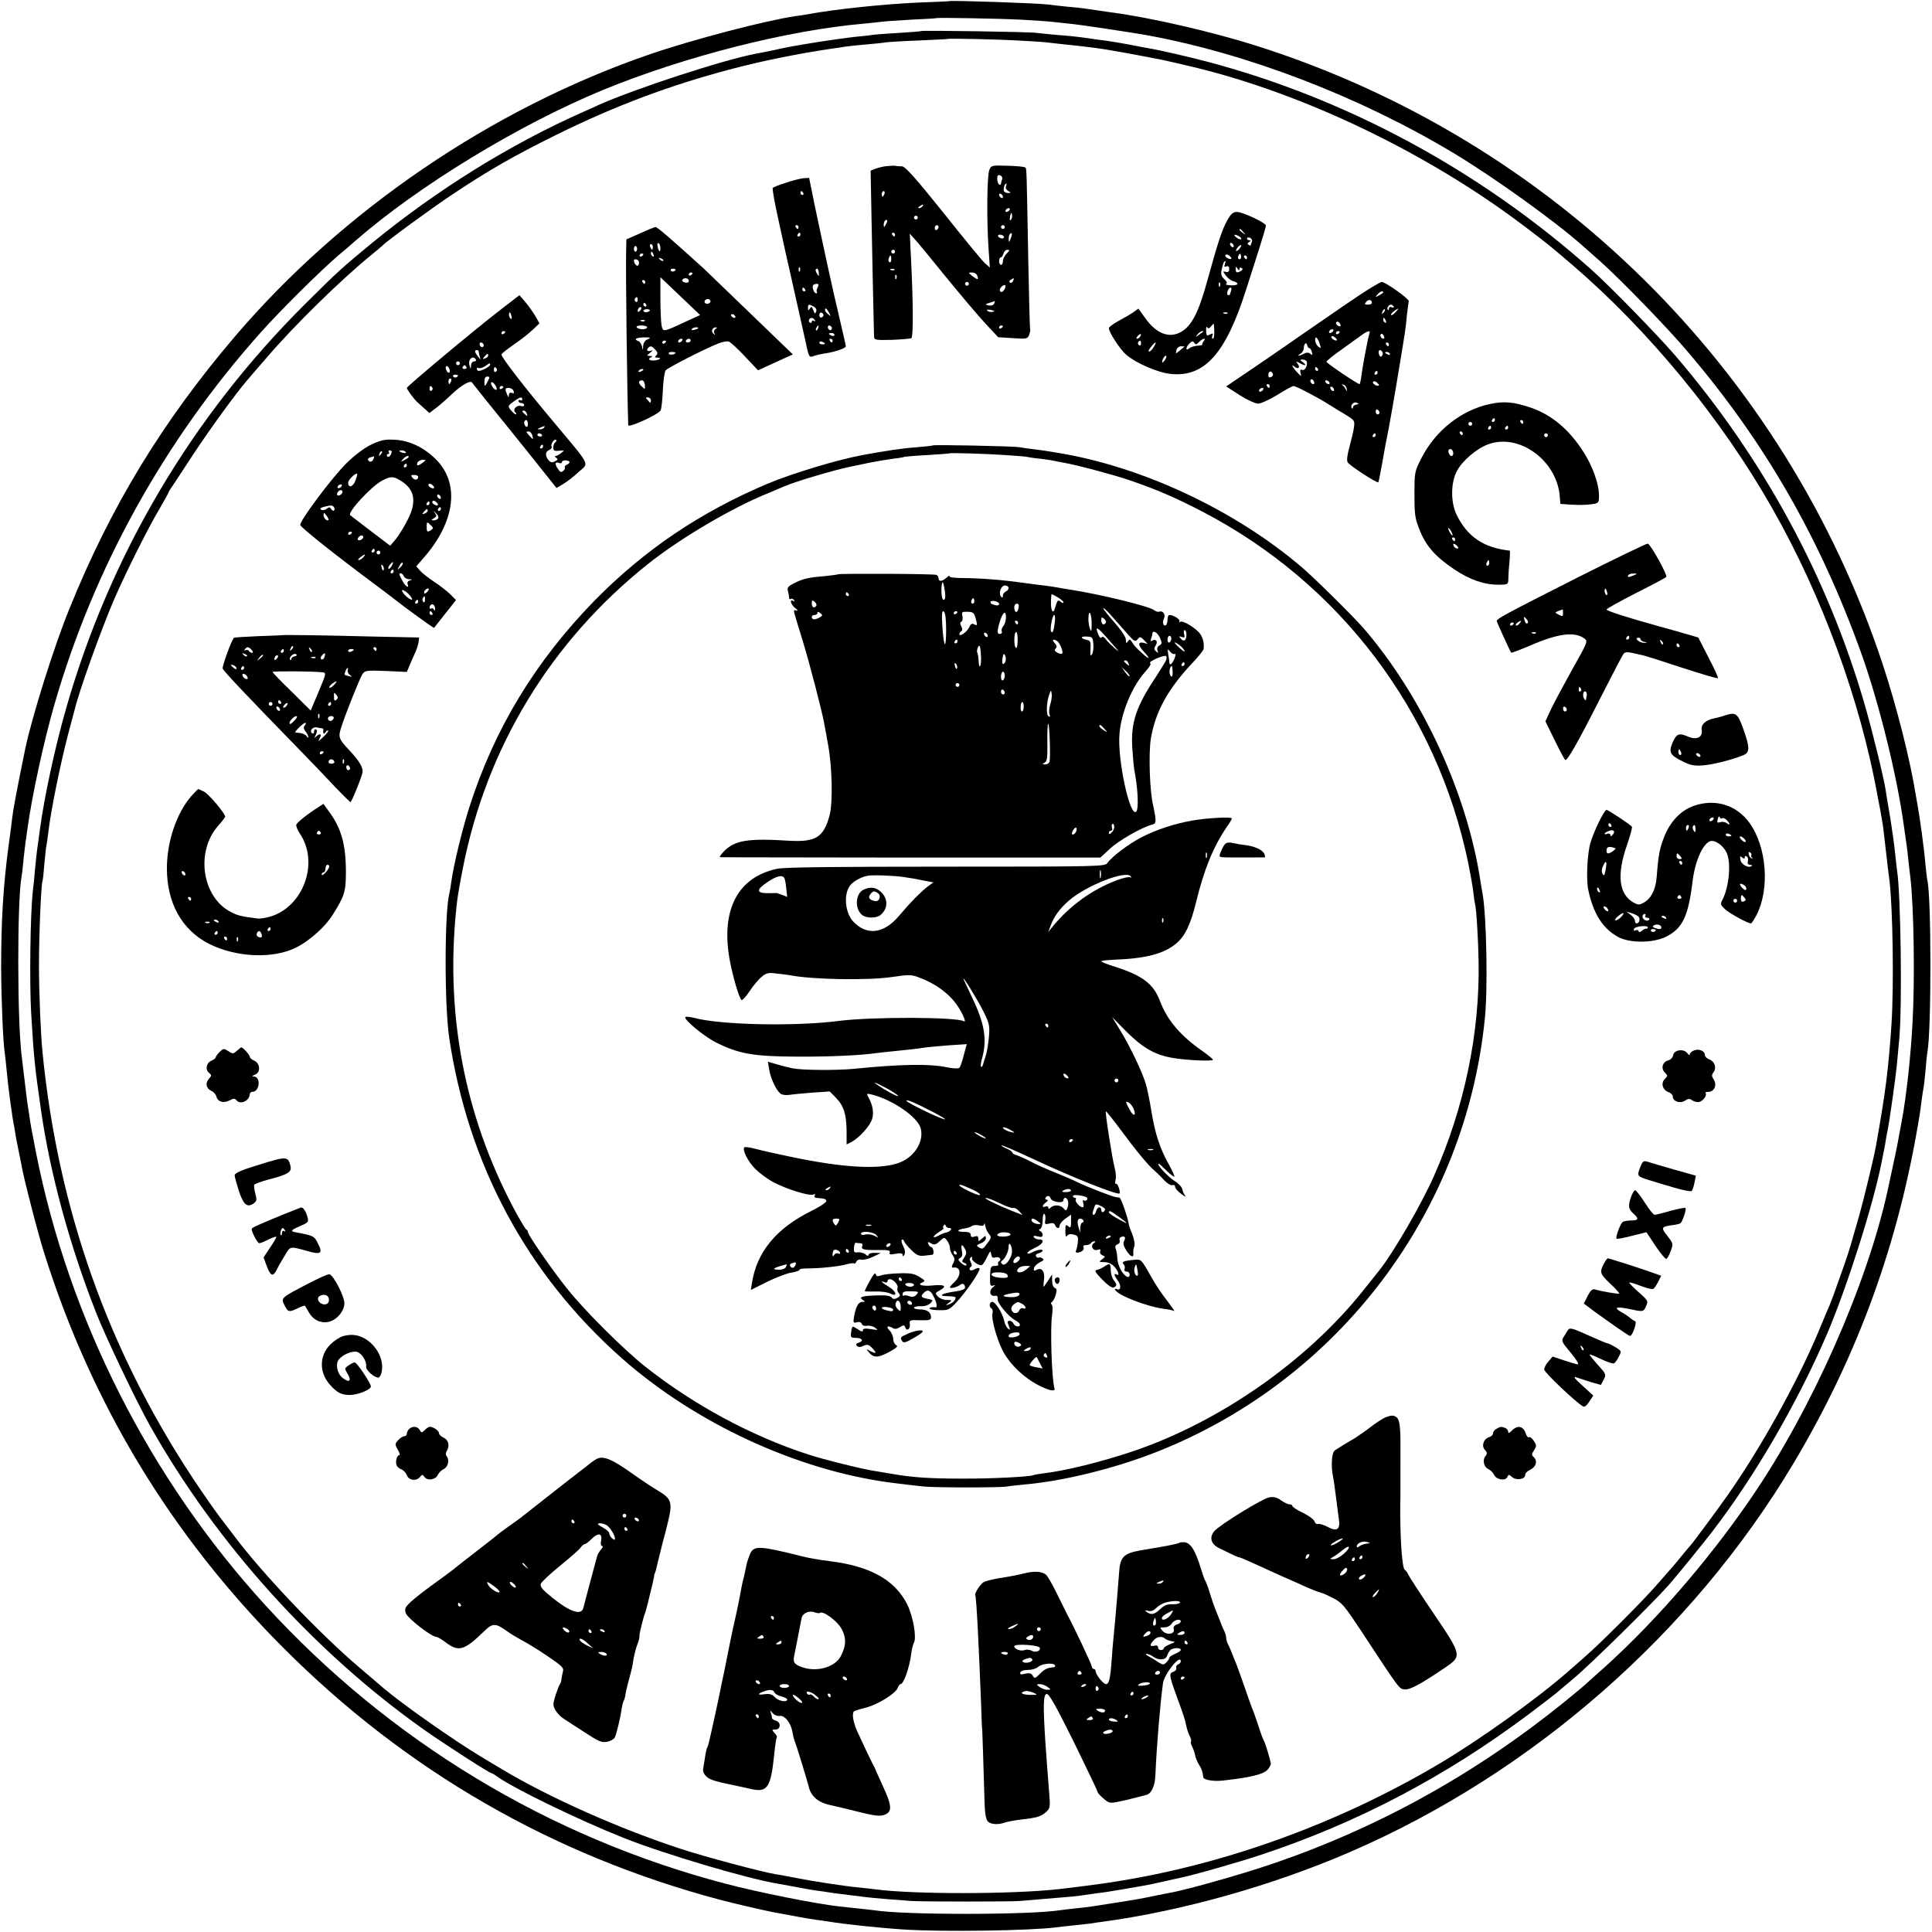 <?xml version="1.0" standalone="no"?>
<!DOCTYPE svg PUBLIC "-//W3C//DTD SVG 20010904//EN"
 "http://www.w3.org/TR/2001/REC-SVG-20010904/DTD/svg10.dtd">
<svg version="1.0" xmlns="http://www.w3.org/2000/svg"
 width="1021pt" height="1021pt" viewBox="0 0 1021 1021"
 preserveAspectRatio="xMidYMid meet">
<g transform="translate(0,1021) scale(0.1,-0.1)"
fill="#000000" stroke="none">
<path d="M5017 10204 c-1 -1 -69 -4 -152 -7 -189 -8 -450 -35 -600 -63 -10 -2
-37 -6 -60 -9 -158 -23 -549 -125 -780 -205 -827 -286 -1613 -821 -2180 -1484
-385 -451 -660 -902 -879 -1445 -80 -195 -197 -570 -232 -735 -44 -216 -64
-320 -70 -371 -1 -16 -10 -79 -18 -140 -29 -216 -40 -396 -40 -655 1 -161 10
-388 19 -443 2 -12 6 -53 10 -92 7 -82 29 -248 41 -305 2 -14 7 -38 9 -55 3
-16 10 -50 15 -75 5 -25 12 -56 14 -70 10 -61 88 -365 122 -470 251 -794 671
-1486 1259 -2076 650 -652 1427 -1100 2315 -1335 69 -18 210 -51 270 -63 111
-21 192 -36 230 -41 25 -3 56 -8 70 -10 76 -13 261 -33 400 -42 205 -13 670
-6 805 12 17 2 57 7 89 10 33 3 73 8 90 10 17 3 45 7 61 9 418 56 899 191
1310 369 963 417 1805 1154 2342 2052 342 573 559 1171 667 1840 3 17 8 53 11
80 4 28 8 57 10 65 2 8 7 51 11 95 3 44 8 88 10 98 21 115 21 821 -1 907 -2 8
-6 47 -10 85 -5 68 -32 263 -41 308 -2 12 -7 38 -10 57 -28 178 -101 468 -175
691 -516 1558 -1744 2770 -3309 3267 -233 74 -562 150 -770 177 -16 2 -101 15
-138 20 -13 2 -56 7 -95 10 -40 4 -83 9 -97 11 -46 7 -516 23 -523 18z m380
-98 c72 -4 144 -9 160 -11 15 -2 57 -6 93 -10 57 -5 319 -45 405 -60 531 -96
1125 -323 1625 -623 209 -125 541 -363 685 -492 21 -19 64 -57 95 -84 110 -99
348 -344 455 -470 411 -481 703 -989 924 -1606 91 -257 185 -635 221 -895 6
-44 13 -91 15 -105 2 -14 7 -52 10 -85 4 -33 8 -76 11 -95 18 -153 24 -540 11
-765 -9 -176 -33 -393 -57 -520 -5 -27 -12 -63 -15 -80 -4 -30 -31 -155 -60
-289 -110 -498 -400 -1153 -718 -1618 -238 -349 -542 -695 -827 -943 -30 -27
-57 -51 -60 -54 -3 -3 -50 -42 -105 -87 -474 -383 -994 -670 -1560 -860 -167
-56 -444 -134 -529 -148 -16 -3 -52 -10 -80 -16 -82 -17 -97 -19 -191 -34
-125 -20 -151 -24 -220 -31 -33 -4 -71 -8 -84 -10 -156 -25 -823 -26 -982 0
-13 2 -53 6 -89 10 -36 4 -78 8 -95 10 -123 14 -426 74 -600 120 -935 245
-1777 755 -2432 1471 -612 670 -1038 1511 -1213 2394 -28 146 -29 149 -35 195
-4 22 -8 51 -10 65 -2 14 -9 68 -15 120 -6 52 -13 109 -15 125 -24 180 -25
823 -1 953 2 9 7 49 10 87 4 39 9 81 11 95 2 14 7 45 10 70 22 164 86 462 142
655 208 723 582 1398 1089 1966 105 118 318 329 414 411 30 25 69 58 85 73
336 293 865 615 1310 799 431 177 976 316 1380 351 39 4 81 8 94 10 13 2 83 7
155 11 72 3 132 7 133 8 5 4 333 -2 450 -8z"/>
<path d="M4869 10046 c-2 -2 -56 -6 -120 -10 -63 -4 -124 -8 -135 -10 -10 -2
-50 -7 -89 -10 -38 -4 -124 -16 -190 -26 -153 -25 -166 -27 -250 -46 -38 -8
-80 -16 -91 -18 -167 -31 -636 -184 -829 -270 -16 -8 -52 -24 -80 -36 -390
-173 -775 -412 -1125 -699 -156 -129 -173 -144 -351 -321 -597 -595 -1026
-1321 -1258 -2128 -59 -205 -117 -471 -141 -652 -6 -47 -13 -96 -15 -110 -2
-14 -6 -56 -10 -95 -3 -38 -8 -88 -11 -110 -14 -115 -19 -492 -9 -655 14 -231
18 -272 51 -502 48 -337 151 -716 291 -1073 52 -133 213 -470 286 -600 348
-619 865 -1193 1445 -1604 106 -75 348 -231 358 -231 3 0 18 -8 32 -19 94 -66
428 -228 666 -323 213 -85 657 -217 819 -243 18 -3 55 -10 82 -15 78 -15 107
-20 150 -25 22 -3 51 -8 65 -10 14 -2 50 -6 80 -10 30 -3 66 -8 80 -10 14 -2
66 -7 115 -11 50 -4 108 -8 130 -10 56 -4 533 -4 575 0 19 2 78 7 130 11 150
12 170 14 208 20 21 3 55 8 77 11 22 2 78 11 125 19 47 8 99 17 115 20 17 3
62 12 100 21 39 9 77 17 86 19 71 14 320 85 439 125 505 168 968 411 1405 738
77 58 142 108 145 111 3 3 46 39 95 80 83 68 422 402 505 496 28 31 190 230
228 280 224 291 452 683 608 1047 105 246 245 686 288 908 3 14 7 36 10 50 3
13 8 40 11 60 3 20 8 47 11 60 8 37 42 276 48 340 3 30 9 93 13 140 16 171 8
770 -12 892 -2 12 -6 52 -10 88 -3 36 -15 121 -26 190 -12 69 -23 134 -24 145
-9 61 -70 311 -110 449 -196 677 -536 1303 -1001 1846 -94 109 -347 369 -444
455 -586 522 -1289 903 -2030 1099 -99 26 -250 61 -310 71 -19 3 -66 12 -105
20 -38 7 -92 16 -120 20 -27 3 -77 10 -110 15 -33 5 -98 12 -145 15 -47 4 -96
9 -110 11 -28 6 -606 14 -611 10z m526 -51 c66 -3 131 -8 145 -10 14 -2 54 -6
90 -10 36 -4 76 -8 90 -10 14 -1 50 -6 80 -10 45 -5 229 -39 340 -61 21 -4
120 -27 170 -39 587 -142 1238 -456 1745 -840 128 -97 135 -103 259 -209 403
-347 785 -812 1051 -1281 264 -463 467 -1018 558 -1525 9 -45 20 -105 23 -125
3 -11 11 -78 19 -150 8 -71 17 -146 20 -166 18 -151 24 -555 11 -759 -16 -239
-31 -359 -82 -645 -10 -58 -64 -281 -89 -370 -14 -49 -27 -94 -29 -100 -22
-80 -35 -119 -73 -225 -24 -69 -48 -134 -53 -145 -5 -11 -33 -76 -61 -145
-113 -268 -305 -614 -478 -860 -50 -72 -191 -262 -200 -270 -3 -3 -22 -25 -42
-50 -39 -48 -46 -56 -142 -165 -76 -86 -292 -302 -373 -372 -32 -28 -72 -64
-89 -78 -159 -140 -472 -364 -681 -487 -527 -312 -1125 -530 -1711 -622 -72
-12 -230 -32 -303 -40 -251 -27 -759 -27 -960 -1 -19 3 -60 7 -90 10 -82 8
-244 33 -335 51 -44 8 -93 18 -110 20 -70 12 -361 89 -490 131 -324 105 -705
274 -957 426 -21 12 -70 42 -110 66 -143 86 -410 274 -508 357 -14 12 -72 62
-130 111 -212 180 -514 498 -660 693 -14 18 -48 64 -77 101 -28 37 -94 131
-146 210 -447 678 -710 1420 -792 2244 -10 100 -19 314 -19 465 0 164 11 417
18 442 3 7 7 47 10 88 4 41 8 86 11 99 2 12 7 44 10 70 13 115 64 364 105 521
17 63 32 122 35 131 22 95 139 420 207 579 63 145 181 381 242 483 25 43 46
81 46 83 0 3 8 17 19 32 10 15 61 92 113 172 87 132 226 323 283 389 12 14 57
67 100 116 150 176 400 420 565 554 25 20 47 39 50 42 14 18 270 205 370 271
195 130 327 205 545 313 313 155 606 265 930 350 157 42 352 81 512 105 43 6
88 13 100 15 12 2 57 6 100 10 43 4 89 8 103 11 14 2 93 7 175 10 83 4 151 7
152 8 5 4 278 -2 388 -9z"/>
<path d="M4685 9332 c-16 -1 -42 -8 -57 -13 l-27 -11 5 -267 c4 -216 9 -437
13 -608 1 -20 5 -21 94 -19 52 2 98 6 103 9 11 6 10 183 -1 407 l-7 145 27
-30 c15 -16 89 -106 165 -200 76 -93 169 -203 206 -243 l69 -74 77 -5 c75 -5
78 -4 87 18 5 13 7 27 5 30 -2 3 -6 169 -10 370 -9 485 -8 477 -16 484 -4 4
-46 8 -93 9 -85 3 -87 2 -97 -23 -12 -31 -14 -263 -4 -411 l7 -104 -27 24
c-15 14 -114 134 -220 268 -146 182 -200 242 -217 243 -12 0 -29 1 -37 3 -8 1
-28 0 -45 -2z m611 -69 c-3 -8 -6 -19 -6 -24 0 -6 -4 -7 -10 -4 -5 3 -10 17
-10 30 0 18 4 23 16 18 8 -3 13 -12 10 -20z m20 -38 c-3 -8 2 -19 12 -24 16
-10 16 -10 0 -11 -9 0 -19 4 -22 9 -6 10 3 41 11 41 3 0 3 -7 -1 -15z m-642
-40 c-4 -8 -8 -15 -10 -15 -2 0 -4 7 -4 15 0 8 4 15 10 15 5 0 7 -7 4 -15z
m626 -16 c0 -6 -4 -7 -10 -4 -5 3 -10 11 -10 16 0 6 5 7 10 4 6 -3 10 -11 10
-16z m-425 -49 c-3 -5 -12 -10 -18 -10 -7 0 -6 4 3 10 19 12 23 12 15 0z m460
-20 c-3 -5 -11 -10 -16 -10 -6 0 -7 5 -4 10 3 6 11 10 16 10 6 0 7 -4 4 -10z
m7 -52 c-6 -6 -7 0 -4 19 5 21 7 23 10 9 2 -10 0 -22 -6 -28z m-492 12 c0 -5
-4 -10 -10 -10 -5 0 -10 5 -10 10 0 6 5 10 10 10 6 0 10 -4 10 -10z m-169 -37
c-8 -15 -10 -15 -11 -2 0 17 10 32 18 25 2 -3 -1 -13 -7 -23z m279 -12 c0 -6
-4 -13 -10 -16 -5 -3 -10 1 -10 9 0 9 5 16 10 16 6 0 10 -4 10 -9z m350 -1 c0
-5 -4 -10 -10 -10 -5 0 -10 5 -10 10 0 6 5 10 10 10 6 0 10 -4 10 -10z m-580
-40 c0 -5 -2 -10 -4 -10 -3 0 -8 5 -11 10 -3 6 -1 10 4 10 6 0 11 -4 11 -10z
m611 -21 c-9 -22 -10 -22 -10 -3 -1 11 2 24 6 27 12 12 14 0 4 -24z m-36 11
c3 -5 -1 -10 -9 -10 -8 0 -18 5 -21 10 -3 6 1 10 9 10 8 0 18 -4 21 -10z
m-575 -80 c0 -5 -4 -10 -10 -10 -5 0 -10 5 -10 10 0 6 5 10 10 10 6 0 10 -4
10 -10z m590 -10 c-11 -11 -20 -29 -20 -40 0 -11 -4 -20 -10 -20 -5 0 -10 9
-10 20 0 11 4 20 9 20 5 0 11 9 14 20 3 11 12 20 21 20 13 0 13 -3 -4 -20z
m-610 -31 c0 -11 -4 -18 -10 -14 -5 3 -7 12 -3 20 7 21 13 19 13 -6z m17 -55
c-3 -3 -12 -4 -19 -1 -8 3 -5 6 6 6 11 1 17 -2 13 -5z m437 -30 c9 -24 4 -25
-24 -4 -24 19 -24 20 -4 20 12 0 25 -7 28 -16z m-427 -16 c-3 -8 -6 -5 -6 6
-1 11 2 17 5 13 3 -3 4 -12 1 -19z m617 -13 c-4 -8 -11 -12 -16 -9 -6 4 -5 10
3 15 19 12 19 11 13 -6z m-234 -15 c0 -5 -4 -10 -10 -10 -5 0 -10 5 -10 10 0
6 5 10 10 10 6 0 10 -4 10 -10z m188 -30 c-8 -12 -16 -16 -21 -11 -6 6 -4 15
4 24 19 20 31 10 17 -13z m-54 -74 c-5 -12 -21 -14 -44 -6 -3 1 6 6 20 10 14
4 26 8 27 9 1 1 0 -5 -3 -13z m-8 -44 c-10 -2 -22 0 -28 6 -6 6 0 7 19 4 21
-5 23 -7 9 -10z m54 -76 c0 -3 -4 -8 -10 -11 -5 -3 -10 -1 -10 4 0 6 5 11 10
11 6 0 10 -2 10 -4z"/>
<path d="M4153 9244 c-35 -11 -66 -23 -69 -27 -4 -3 10 -80 30 -170 20 -90 38
-173 40 -183 3 -10 23 -102 46 -204 23 -102 48 -214 56 -250 19 -91 20 -91 46
-81 13 5 41 11 63 14 51 8 105 27 105 37 0 4 -16 74 -35 155 -34 143 -71 312
-131 597 l-28 138 -31 -2 c-16 -2 -58 -12 -92 -24z m92 -54 c3 -5 1 -10 -4
-10 -6 0 -11 5 -11 10 0 6 2 10 4 10 3 0 8 -4 11 -10z m-25 -180 c0 -5 -2 -10
-4 -10 -3 0 -8 5 -11 10 -3 6 -1 10 4 10 6 0 11 -4 11 -10z m10 -40 c0 -5 -5
-10 -11 -10 -5 0 -7 5 -4 10 3 6 8 10 11 10 2 0 4 -4 4 -10z m-3 -192 c-3 -8
-6 -5 -6 6 -1 11 2 17 5 13 3 -3 4 -12 1 -19z m100 -10 c2 -18 0 -20 -7 -8
-12 18 -13 30 -2 30 4 0 9 -10 9 -22z m-6 -77 c-6 -10 -7 -21 -4 -25 3 -3 2
-6 -4 -6 -12 0 -24 36 -15 44 3 3 11 6 19 6 10 0 11 -5 4 -19z m-66 -11 c3 -5
1 -10 -4 -10 -6 0 -11 5 -11 10 0 6 2 10 4 10 3 0 8 -4 11 -10z m45 -90 c12
-7 17 -16 13 -27 -5 -13 -8 -12 -15 8 -7 19 -11 21 -18 9 -8 -13 -10 -12 -10
3 0 20 4 21 30 7z m81 -32 c11 -21 11 -22 -4 -9 -10 7 -17 17 -17 22 0 15 9
10 21 -13z m-29 -13 c0 -5 -5 -11 -11 -13 -6 -2 -11 4 -11 13 0 9 5 15 11 13
6 -2 11 -8 11 -13z m-46 -27 c4 -7 3 -8 -4 -4 -7 4 -12 2 -12 -4 0 -6 -5 -8
-10 -5 -11 7 -4 25 10 25 5 0 12 -5 16 -12z m17 -43 c-3 -9 -8 -14 -10 -11 -3
3 -2 9 2 15 9 16 15 13 8 -4z m72 6 c3 -5 1 -12 -4 -15 -5 -3 -11 1 -15 9 -6
16 9 21 19 6z m15 -41 c0 -5 -7 -7 -15 -4 -8 4 -15 8 -15 10 0 2 7 4 15 4 8 0
15 -4 15 -10z m-10 -30 c0 -5 -2 -10 -4 -10 -3 0 -8 5 -11 10 -3 6 -1 10 4 10
6 0 11 -4 11 -10z m-40 -16 c0 -2 -7 -4 -15 -4 -8 0 -15 4 -15 10 0 5 7 7 15
4 8 -4 15 -8 15 -10z"/>
<path d="M6487 9048 c-28 -49 -50 -116 -103 -308 -49 -181 -86 -254 -146 -286
-61 -32 -126 -7 -183 71 l-39 54 -25 -18 c-14 -10 -50 -31 -78 -46 -29 -16
-53 -33 -53 -39 0 -22 60 -114 92 -141 53 -45 166 -94 234 -101 180 -19 293
108 401 451 25 77 58 181 74 232 16 50 29 96 29 101 0 14 -123 72 -153 72 -20
0 -31 -9 -50 -42z m84 -65 c13 -16 12 -17 -3 -4 -10 7 -18 15 -18 17 0 8 8 3
21 -13z m-21 -23 c8 -5 12 -11 9 -14 -3 -3 -14 1 -25 9 -21 16 -8 20 16 5z
m66 -27 c-3 -8 -6 -17 -6 -19 0 -3 -5 -2 -11 2 -8 4 -7 9 2 15 10 6 11 9 2 9
-7 0 -13 4 -13 10 0 5 7 7 16 3 8 -3 13 -12 10 -20z m-96 -24 c0 -6 -4 -7 -10
-4 -5 3 -10 11 -10 16 0 6 5 7 10 4 6 -3 10 -11 10 -16z m30 -14 c-7 -9 -15
-13 -17 -11 -6 6 20 36 26 30 2 -2 -2 -10 -9 -19z m-43 -52 c-8 -7 -37 9 -31
19 3 5 12 4 20 -3 8 -6 13 -14 11 -16z m49 0 c-10 -10 -19 5 -10 18 6 11 8 11
12 0 2 -7 1 -15 -2 -18z m34 7 c0 -5 -2 -10 -4 -10 -3 0 -8 5 -11 10 -3 6 -1
10 4 10 6 0 11 -4 11 -10z m-117 -37 c-5 -12 -2 -15 8 -11 10 4 15 -1 15 -14
0 -13 -6 -18 -18 -15 -16 5 -17 4 0 -19 9 -13 27 -27 40 -30 34 -10 26 -24
-13 -22 -20 1 -31 4 -25 8 7 4 3 13 -10 25 -16 15 -19 26 -14 49 7 33 12 46
19 46 3 0 1 -8 -2 -17z m77 -25 c0 7 5 10 11 6 8 -4 7 -9 -2 -15 -21 -13 -29
-11 -29 9 0 14 2 15 10 2 7 -11 10 -11 10 -2z m-103 -90 c-3 -8 -6 -5 -6 6 -1
11 2 17 5 13 3 -3 4 -12 1 -19z m59 -24 c-3 -9 -6 -18 -6 -20 0 -2 -4 -4 -9
-4 -5 0 -7 9 -4 20 3 11 10 20 15 20 6 0 7 -7 4 -16z m-19 -120 c-3 -3 -12 -4
-19 -1 -8 3 -5 6 6 6 11 1 17 -2 13 -5z m-70 -94 c1 -22 -2 -40 -7 -40 -5 0
-7 7 -3 16 5 13 3 14 -13 6 -17 -9 -19 -6 -20 20 -1 16 2 25 6 18 5 -8 11 -6
20 5 7 8 13 15 14 15 1 0 2 -18 3 -40z m-58 -3 c-2 -1 -13 -9 -24 -17 -19 -14
-19 -14 -6 3 7 9 18 17 24 17 6 0 8 -1 6 -3z m-334 -26 c-3 -6 -11 -11 -16
-11 -5 0 -4 6 3 14 14 16 24 13 13 -3z m336 -24 c-6 -8 -9 -16 -7 -18 2 -2 -9
-5 -26 -6 -17 -1 -36 -8 -44 -14 -20 -17 -18 6 2 26 14 13 18 14 25 3 7 -10
12 -10 26 5 20 20 41 23 24 4z m-331 -13 c0 -8 -5 -12 -10 -9 -6 4 -8 11 -5
16 9 14 15 11 15 -7z m70 -13 c-11 -21 -30 -37 -30 -25 0 8 30 44 37 44 2 0
-1 -9 -7 -19z m159 -4 c-2 -1 -14 -10 -26 -21 -21 -17 -21 -17 -16 3 3 13 13
21 26 21 11 0 18 -1 16 -3z m-101 -67 c-7 -10 -14 -18 -15 -16 -6 6 9 36 18
36 5 0 4 -9 -3 -20z"/>
<path d="M3383 8977 l-73 -32 -1 -60 c-3 -97 5 -740 11 -922 0 -16 159 56 171
78 5 10 10 58 12 108 2 49 9 96 15 104 12 14 199 110 276 141 22 9 47 14 57
11 10 -3 49 -39 86 -79 l69 -73 39 18 c22 10 64 29 92 42 l53 24 -223 215
c-122 118 -234 226 -248 239 -180 163 -245 219 -255 219 -5 0 -42 -15 -81 -33z
m107 -79 c0 -26 -9 -19 -15 11 -2 12 0 19 6 16 5 -4 9 -16 9 -27z m-40 7 c0
-8 -2 -15 -4 -15 -2 0 -6 7 -10 15 -3 8 -1 15 4 15 6 0 10 -7 10 -15z m-83
-10 c0 -8 -4 -15 -9 -15 -4 0 -8 7 -8 15 0 8 4 15 8 15 5 0 9 -7 9 -15z m87
-31 c3 -8 2 -12 -4 -9 -6 3 -10 10 -10 16 0 14 7 11 14 -7z m-54 2 c0 -3 -4
-8 -10 -11 -5 -3 -10 -1 -10 4 0 6 5 11 10 11 6 0 10 -2 10 -4z m105 -34 c-3
-3 -11 0 -18 7 -9 10 -8 11 6 5 10 -3 15 -9 12 -12z m-130 -2 c3 -5 3 -15 -1
-21 -6 -11 -23 6 -24 24 0 10 18 9 25 -3z m195 -44 c0 -11 -19 -15 -25 -6 -3
5 1 10 9 10 9 0 16 -2 16 -4z m90 -20 c0 -3 -4 -8 -10 -11 -5 -3 -10 -1 -10 4
0 6 5 11 10 11 6 0 10 -2 10 -4z m-39 -257 c-118 -55 -117 -55 -125 -18 -3 17
-6 82 -6 143 l0 111 105 -100 105 -100 -79 -36z m19 217 c0 -9 -7 -12 -20 -9
-11 3 -17 9 -14 14 8 14 34 10 34 -5z m-230 -6 c0 -5 -2 -10 -4 -10 -3 0 -8 5
-11 10 -3 6 -1 10 4 10 6 0 11 -4 11 -10z m-40 -96 c0 -8 -5 -12 -10 -9 -6 4
-8 11 -5 16 9 14 15 11 15 -7z m384 -3 c3 -5 -1 -11 -9 -15 -15 -6 -29 7 -18
18 9 9 21 8 27 -3z m-339 -21 c3 -5 1 -10 -4 -10 -6 0 -11 5 -11 10 0 6 2 10
4 10 3 0 8 -4 11 -10z m-33 -32 c-7 -7 -12 -8 -12 -2 0 14 12 26 19 19 2 -3
-1 -11 -7 -17z m52 0 c-3 -4 -12 -8 -20 -8 -8 0 -14 4 -14 8 0 4 9 8 19 8 11
0 17 -4 15 -8z m451 -28 c3 -5 2 -10 -4 -10 -5 0 -13 5 -16 10 -3 6 -2 10 4
10 5 0 13 -4 16 -10z m-478 -26 c-3 -3 -12 -4 -19 -1 -8 3 -5 6 6 6 11 1 17
-2 13 -5z m13 -34 c0 -5 -11 -10 -24 -10 -14 0 -28 5 -31 10 -4 6 7 10 24 10
17 0 31 -4 31 -10z m270 -4 c0 -2 -9 -6 -20 -9 -11 -3 -18 -1 -14 4 5 9 34 13
34 5z m91 -5 c-8 -5 -10 -14 -6 -22 6 -11 5 -11 -5 -2 -14 12 -6 33 13 33 8 0
7 -3 -2 -9z m-358 -54 c-15 -6 -24 -20 -24 -36 -2 -24 -2 -25 -6 -3 -3 13 -11
26 -19 29 -27 10 -14 19 29 20 36 0 39 -1 20 -10z m182 -7 c-3 -5 -11 -10 -16
-10 -6 0 -7 5 -4 10 3 6 11 10 16 10 6 0 7 -4 4 -10z m45 0 c0 -5 -7 -10 -16
-10 -8 0 -12 5 -9 10 3 6 10 10 16 10 5 0 9 -4 9 -10z m-130 -4 c0 -3 -4 -8
-10 -11 -5 -3 -10 -1 -10 4 0 6 5 11 10 11 6 0 10 -2 10 -4z m-57 -44 c13 -14
14 -21 5 -30 -9 -9 -8 -12 7 -12 27 0 7 -15 -21 -15 -26 -1 -32 10 -11 18 6 3
3 6 -7 6 -20 1 -20 1 0 17 16 13 16 15 2 10 -18 -5 -24 5 -11 17 10 11 19 8
36 -11z m107 -16 c0 -9 -30 -14 -35 -6 -4 6 3 10 14 10 12 0 21 -2 21 -4z
m-170 -90 c0 -2 -7 -7 -16 -10 -8 -3 -12 -2 -9 4 6 10 25 14 25 6z m8 -81 c2
-24 1 -24 -17 -7 -19 18 -18 32 2 32 7 0 14 -11 15 -25z m32 -82 c0 -10 -4
-14 -8 -8 -4 6 -11 13 -16 18 -5 4 -2 7 7 7 10 0 17 -8 17 -17z"/>
<path d="M7219 8673 c-41 -26 -177 -119 -304 -207 -126 -88 -276 -191 -333
-229 l-102 -69 71 -46 c39 -25 83 -45 98 -45 14 0 60 21 101 46 41 26 80 47
86 47 13 0 133 -63 189 -99 22 -14 45 -28 50 -31 6 -3 27 -16 48 -29 35 -22
37 -26 32 -61 -3 -21 -14 -67 -24 -103 -11 -40 -15 -71 -9 -80 9 -17 156 -112
162 -106 2 2 11 49 21 104 10 55 19 109 22 120 11 51 45 244 67 380 33 199 35
210 41 280 4 33 8 66 10 73 4 11 -123 102 -143 102 -5 0 -42 -21 -83 -47z m91
-8 c0 -2 -10 -10 -22 -16 -21 -11 -22 -11 -9 4 13 16 31 23 31 12z m-60 -56
c0 -5 -10 -9 -21 -9 -18 0 -19 2 -9 15 12 15 30 12 30 -6z m115 -19 c3 -6 -1
-7 -9 -4 -10 4 -16 1 -16 -7 0 -7 -3 -10 -6 -6 -7 7 4 27 16 27 5 0 12 -4 15
-10z m-54 -33 c-10 -9 -11 -8 -5 6 3 10 9 15 12 12 3 -3 0 -11 -7 -18z m64 3
c-10 -11 -21 -18 -23 -15 -3 3 3 12 14 20 27 20 30 18 9 -5z m-51 -46 c3 -8 2
-12 -4 -9 -6 3 -10 10 -10 16 0 14 7 11 14 -7z m-241 -18 c4 -10 1 -13 -9 -9
-15 6 -19 23 -5 23 5 0 11 -7 14 -14z m-38 -36 c-3 -5 -11 -10 -16 -10 -6 0
-7 5 -4 10 3 6 11 10 16 10 6 0 7 -4 4 -10z m35 -4 c0 -3 -4 -8 -10 -11 -5 -3
-10 -1 -10 4 0 6 5 11 10 11 6 0 10 -2 10 -4z m157 -9 c-7 -18 -34 -161 -42
-219 -3 -27 -8 -48 -10 -48 -11 0 -175 111 -175 118 0 5 37 35 83 67 45 32 93
67 107 77 30 21 44 23 37 5z m78 -25 c-8 -8 -25 10 -19 20 4 6 9 5 15 -3 4 -7
6 -15 4 -17z m-250 -10 c-6 -7 -34 11 -29 19 3 5 11 3 19 -4 7 -6 12 -13 10
-15z m-90 -22 c7 -22 6 -23 -9 -11 -9 7 -16 23 -16 34 0 26 15 12 25 -23z
m-55 -20 c4 0 10 -9 13 -21 4 -16 3 -18 -8 -9 -10 8 -19 8 -34 1 -25 -14 -42
-14 -18 0 9 5 17 18 17 28 0 24 14 37 18 17 2 -9 7 -16 12 -16z m420 20 c0 -5
-2 -10 -4 -10 -3 0 -8 5 -11 10 -3 6 -1 10 4 10 6 0 11 -4 11 -10z m-34 -41
c3 -6 2 -15 -4 -21 -6 -6 -11 -2 -15 11 -5 22 7 29 19 10z m39 -9 c3 -6 -1 -7
-9 -4 -18 7 -21 14 -7 14 6 0 13 -4 16 -10z m-441 -38 c10 -17 -6 -53 -22 -47
-11 4 -13 0 -9 -17 6 -20 5 -20 -18 5 -27 28 -34 47 -12 28 19 -15 30 -1 14
17 -10 13 -9 14 10 4 30 -17 42 -14 19 3 -17 13 -17 15 -4 15 9 0 19 -4 22 -8z
m61 -42 c3 -5 1 -10 -4 -10 -6 0 -11 5 -11 10 0 6 2 10 4 10 3 0 8 -4 11 -10z
m-238 -27 c2 -6 -3 -13 -11 -16 -10 -4 -14 0 -13 14 1 20 18 21 24 2z m553 7
c0 -5 -5 -10 -11 -10 -5 0 -7 5 -4 10 3 6 8 10 11 10 2 0 4 -4 4 -10z m-335
-58 c-8 -8 -25 10 -19 20 4 6 9 5 15 -3 4 -7 6 -15 4 -17z m80 8 c3 -5 2 -10
-4 -10 -5 0 -13 5 -16 10 -3 6 -2 10 4 10 5 0 13 -4 16 -10z m262 -17 c-8 -7
-37 9 -31 19 3 5 12 4 20 -3 8 -6 13 -14 11 -16z m-577 -3 c0 -5 -2 -10 -4
-10 -3 0 -8 5 -11 10 -3 6 -1 10 4 10 6 0 11 -4 11 -10z m407 -16 c2 -13 1
-15 -4 -4 -3 8 -11 19 -17 23 -7 6 -6 7 4 4 8 -2 16 -12 17 -23z m-67 -5 c0
-6 -4 -7 -10 -4 -5 3 -10 11 -10 16 0 6 5 7 10 4 6 -3 10 -11 10 -16z m-375 1
c-3 -5 -11 -10 -16 -10 -6 0 -7 5 -4 10 3 6 11 10 16 10 6 0 7 -4 4 -10z m493
-78 c-10 -2 -18 -8 -18 -14 0 -6 -2 -9 -5 -6 -12 12 7 37 23 30 16 -6 15 -7 0
-10z m122 -43 c0 -5 -4 -9 -10 -9 -5 0 -10 7 -10 16 0 8 5 12 10 9 6 -3 10
-10 10 -16z m-20 -119 c0 -5 -5 -10 -11 -10 -5 0 -7 5 -4 10 3 6 8 10 11 10 2
0 4 -4 4 -10z"/>
<path d="M2645 8573 c-139 -107 -495 -405 -495 -413 0 -8 37 -58 55 -75 6 -5
23 -21 38 -34 l26 -24 34 26 c19 14 59 49 88 77 47 44 94 71 103 59 14 -19
109 -137 119 -149 7 -8 84 -104 171 -212 l157 -197 35 21 c19 11 56 39 81 63
57 51 69 25 -127 260 -155 184 -280 346 -280 361 0 5 29 28 64 52 35 24 80 59
100 78 l37 35 -21 37 c-12 20 -35 54 -53 75 l-32 37 -100 -77z m58 -33 c3 -11
1 -18 -4 -14 -5 3 -9 12 -9 20 0 20 7 17 13 -6z m-33 -84 c0 -3 -4 -8 -10 -11
-5 -3 -10 -1 -10 4 0 6 5 11 10 11 6 0 10 -2 10 -4z m-115 -65 c3 -5 1 -12 -4
-15 -5 -3 -11 1 -15 9 -6 16 9 21 19 6z m-25 -40 c0 -5 3 -18 6 -28 6 -16 5
-16 -9 2 -19 23 -21 35 -7 35 6 0 10 -4 10 -9z m50 -20 c0 -5 -7 -12 -16 -15
-14 -5 -15 -4 -4 9 14 17 20 19 20 6z m-65 -21 c3 -5 -1 -10 -9 -10 -10 0 -16
-9 -17 -22 -1 -22 -1 -22 -8 2 -9 31 18 55 34 30z m-85 -20 c0 -5 -4 -10 -10
-10 -5 0 -10 5 -10 10 0 6 5 10 10 10 6 0 10 -4 10 -10z m160 -8 c0 -9 -44
-32 -60 -32 -6 0 -10 5 -10 11 0 5 4 7 10 4 5 -3 20 1 32 9 26 18 28 19 28 8z
m-215 -40 c-8 -9 -25 20 -18 31 3 5 10 2 15 -7 6 -10 7 -20 3 -24z m90 28 c3
-5 -1 -10 -10 -10 -9 0 -13 5 -10 10 3 6 8 10 10 10 2 0 7 -4 10 -10z m160 -9
c3 -5 1 -12 -5 -16 -5 -3 -10 1 -10 9 0 18 6 21 15 7z m-205 -35 c0 -11 -19
-15 -25 -6 -3 5 1 10 9 10 9 0 16 -2 16 -4z m159 -28 c-17 -34 -19 -34 -19 -5
0 18 5 27 15 27 13 0 14 -4 4 -22z m-195 -3 c-4 -8 -8 -15 -10 -15 -2 0 -4 7
-4 15 0 8 4 15 10 15 5 0 7 -7 4 -15z m236 -25 c7 -13 7 -20 1 -20 -6 0 -15 9
-21 20 -7 13 -7 20 -1 20 6 0 15 -9 21 -20z m-335 -9 c3 -5 1 -12 -5 -16 -5
-3 -10 1 -10 9 0 18 6 21 15 7z m375 5 c0 -3 -4 -8 -10 -11 -5 -3 -10 -1 -10
4 0 6 5 11 10 11 6 0 10 -2 10 -4z m54 -22 c4 -12 2 -15 -9 -10 -10 3 -15 -1
-16 -12 0 -14 -2 -14 -9 3 -13 30 -12 35 9 35 10 0 22 -7 25 -16z m46 -45 c0
-5 -4 -7 -10 -4 -5 3 -10 1 -10 -4 0 -6 7 -11 15 -11 8 0 15 -5 15 -11 0 -6
-7 -8 -16 -5 -22 8 -47 -17 -31 -33 6 -6 7 -11 3 -11 -4 0 -16 10 -26 22 -17
22 -17 23 13 45 34 25 47 29 47 12z m24 -75 c5 -14 4 -15 -9 -4 -17 14 -19 20
-6 20 5 0 12 -7 15 -16z m6 -55 c0 -11 -4 -17 -10 -14 -5 3 -10 13 -10 21 0 8
5 14 10 14 6 0 10 -9 10 -21z m85 -19 c-3 -5 -14 -10 -23 -9 -14 0 -13 2 3 9
27 11 27 11 20 0z m-62 -40 c3 -11 4 -20 3 -20 -2 0 -11 9 -21 20 -15 17 -16
20 -3 20 9 0 18 -9 21 -20z m51 2 c3 -5 -1 -9 -9 -9 -8 0 -15 4 -15 9 0 4 4 8
9 8 6 0 12 -4 15 -8z m70 -40 c-6 -4 -10 -16 -10 -27 0 -17 6 -20 31 -17 29 3
29 2 11 -12 -11 -9 -25 -16 -30 -16 -6 0 -5 -4 3 -9 11 -7 10 -11 -6 -19 -15
-8 -23 -7 -34 6 -19 23 -18 46 4 54 10 4 15 13 12 18 -7 12 15 44 24 35 3 -3
1 -9 -5 -13z m-64 -22 c0 -5 -5 -10 -11 -10 -5 0 -7 5 -4 10 3 6 8 10 11 10 2
0 4 -4 4 -10z m140 -82 c0 -5 -7 -11 -15 -14 -8 -4 -13 -10 -10 -14 3 -4 -1
-13 -9 -19 -10 -9 -17 -6 -29 13 -17 26 -13 38 9 29 8 -3 14 0 14 5 0 6 9 10
20 9 11 -1 20 -5 20 -9z"/>
<path d="M7874 8075 c-150 -32 -287 -139 -361 -284 -38 -74 -38 -75 -38 -195
0 -110 3 -127 29 -191 34 -83 82 -137 183 -205 81 -54 156 -80 232 -80 49 0
51 1 52 28 0 15 2 55 6 90 3 34 3 62 2 62 -138 15 -224 73 -281 189 -32 65
-32 169 1 231 27 53 102 118 163 141 164 63 366 -83 381 -275 l3 -39 60 -4
c32 -2 78 -2 102 2 42 6 42 6 42 49 0 58 -34 154 -82 228 -77 120 -168 196
-279 234 -90 30 -139 35 -215 19z m26 -85 c0 -5 -5 -10 -11 -10 -5 0 -7 5 -4
10 3 6 8 10 11 10 2 0 4 -4 4 -10z m150 -10 c0 -5 -2 -10 -4 -10 -3 0 -8 5
-11 10 -3 6 -1 10 4 10 6 0 11 -4 11 -10z m-270 -10 c0 -5 -4 -10 -10 -10 -5
0 -10 5 -10 10 0 6 5 10 10 10 6 0 10 -4 10 -10z m100 -20 c0 -5 -5 -10 -11
-10 -5 0 -7 5 -4 10 3 6 8 10 11 10 2 0 4 -4 4 -10z m90 0 c0 -5 -5 -10 -11
-10 -5 0 -7 5 -4 10 3 6 8 10 11 10 2 0 4 -4 4 -10z m-240 -30 c0 -5 -2 -10
-4 -10 -3 0 -8 5 -11 10 -3 6 -1 10 4 10 6 0 11 -4 11 -10z m450 -10 c0 -5 -4
-10 -10 -10 -5 0 -10 5 -10 10 0 6 5 10 10 10 6 0 10 -4 10 -10z m-500 -96 c0
-8 -4 -14 -9 -14 -11 0 -22 26 -14 34 9 9 23 -3 23 -20z m-10 -414 c6 -11 8
-20 6 -20 -3 0 -10 9 -16 20 -6 11 -8 20 -6 20 3 0 10 -9 16 -20z m20 -40 c0
-5 -2 -10 -4 -10 -3 0 -8 5 -11 10 -3 6 -1 10 4 10 6 0 11 -4 11 -10z m16 -47
c-7 -7 -26 7 -26 19 0 6 6 6 15 -2 9 -7 13 -15 11 -17z m164 -78 c0 -8 -4 -15
-10 -15 -5 0 -7 7 -4 15 4 8 8 15 10 15 2 0 4 -7 4 -15z"/>
<path d="M1963 7861 c-38 -18 -87 -55 -130 -97 -76 -74 -254 -312 -246 -329 6
-14 150 -130 327 -263 83 -62 158 -118 166 -125 55 -44 212 -158 214 -155 1 2
28 35 59 75 l57 72 -32 32 c-18 17 -55 46 -83 64 -27 18 -60 43 -73 57 l-22
25 38 44 c169 192 194 397 63 524 -63 62 -137 96 -212 101 -56 3 -74 -1 -126
-25z m48 -54 c-10 -9 -11 -8 -5 6 3 10 9 15 12 12 3 -3 0 -11 -7 -18z m59 16
c-1 -18 -18 -35 -24 -24 -4 6 -2 11 4 11 6 0 8 5 5 10 -3 6 -1 10 4 10 6 0 11
-3 11 -7z m74 -2 c4 -5 -3 -7 -14 -4 -23 6 -26 13 -6 13 8 0 17 -4 20 -9z
m-170 -36 c-7 -17 -20 -20 -29 -6 -3 5 3 12 12 14 10 3 19 5 20 6 1 0 0 -6 -3
-14z m186 10 c0 -2 -10 -10 -22 -16 -21 -11 -22 -11 -9 4 13 16 31 23 31 12z
m74 -30 c-25 -19 -35 -19 -28 0 4 8 16 15 27 15 20 0 20 0 1 -15z m-84 -15 c0
-5 -5 -10 -11 -10 -5 0 -7 5 -4 10 3 6 8 10 11 10 2 0 4 -4 4 -10z m-271 -78
c-12 -35 -39 -44 -39 -13 0 15 39 54 48 47 1 -2 -3 -17 -9 -34z m331 19 c0
-18 -18 -21 -30 -6 -10 13 -9 15 9 15 11 0 21 -4 21 -9z m-93 -21 c75 -45 87
-111 37 -208 -19 -37 -47 -83 -63 -102 l-29 -34 -104 79 c-56 43 -105 80 -107
82 -18 13 110 152 168 183 46 24 59 24 98 0z m177 -39 c-7 -8 -35 9 -29 19 4
6 11 5 20 -3 7 -6 11 -14 9 -16z m-489 9 c-3 -5 -11 -10 -16 -10 -6 0 -7 5 -4
10 3 6 11 10 16 10 6 0 7 -4 4 -10z m5 -29 c0 -12 -20 -25 -27 -18 -7 7 6 27
18 27 5 0 9 -4 9 -9z m520 -32 c0 -6 -4 -7 -10 -4 -5 3 -10 11 -10 16 0 6 5 7
10 4 6 -3 10 -11 10 -16z m-16 -38 c-7 -8 -35 9 -29 19 4 6 11 5 20 -3 7 -6
11 -14 9 -16z m-44 9 c0 -5 -5 -10 -11 -10 -5 0 -7 5 -4 10 3 6 8 10 11 10 2
0 4 -4 4 -10z m-505 -21 c4 -6 4 -13 0 -17 -3 -3 -10 0 -15 8 -7 11 -11 11
-24 1 -8 -7 -21 -9 -28 -5 -9 6 -5 10 12 15 37 10 48 10 55 -2z m565 -9 c0 -5
-5 -10 -11 -10 -5 0 -7 5 -4 10 3 6 8 10 11 10 2 0 4 -4 4 -10z m-70 -9 c0 -5
-7 -12 -16 -15 -14 -5 -15 -4 -4 9 14 17 20 19 20 6z m56 -40 c-4 -6 -15 -11
-24 -11 -15 1 -15 2 1 11 15 9 16 13 6 27 -12 16 -12 16 5 0 10 -9 15 -21 12
-27z m-580 -9 c-9 -8 -26 10 -26 26 1 15 2 15 15 -2 8 -11 13 -21 11 -24z
m541 -28 c14 -13 14 -17 2 -25 -21 -13 -24 -11 -24 16 0 29 1 30 22 9z m-417
-38 c0 -3 -4 -8 -10 -11 -5 -3 -10 -1 -10 4 0 6 5 11 10 11 6 0 10 -2 10 -4z
m60 -25 c0 -5 -7 -11 -15 -15 -15 -5 -20 5 -8 17 9 10 23 9 23 -2z m60 -71 c0
-5 -5 -10 -11 -10 -5 0 -7 5 -4 10 3 6 8 10 11 10 2 0 4 -4 4 -10z m30 -10 c0
-5 -4 -10 -10 -10 -5 0 -10 5 -10 10 0 6 5 10 10 10 6 0 10 -4 10 -10z m-90
-25 c-7 -8 -18 -15 -24 -15 -6 0 -2 7 8 15 25 19 32 19 16 0z m150 -46 c-7
-11 -14 -18 -17 -15 -3 3 0 12 7 21 18 21 23 19 10 -6z m46 -7 c-18 -16 -18
-16 -6 6 6 13 14 21 18 18 3 -4 -2 -14 -12 -24z m-88 -13 c-3 -8 -7 -3 -11 10
-4 17 -3 21 5 13 5 -5 8 -16 6 -23z m52 -9 c0 -5 -5 -10 -11 -10 -5 0 -7 5 -4
10 3 6 8 10 11 10 2 0 4 -4 4 -10z m54 -25 c3 -8 16 -16 28 -16 18 -1 19 -2 5
-6 -11 -3 -16 -11 -13 -19 11 -28 -13 -13 -28 18 -19 36 -19 38 -7 38 5 0 11
-7 15 -15z m43 -124 c-11 -4 -58 40 -52 50 3 4 18 -5 33 -19 15 -15 23 -29 19
-31z m83 44 c-7 -9 -15 -13 -17 -11 -7 7 7 26 19 26 6 0 6 -6 -2 -15z m-14
-45 c0 -12 -4 -16 -9 -11 -5 5 -6 14 -3 20 10 15 12 14 12 -9z m-36 -10 c0 -5
-5 -10 -11 -10 -5 0 -7 5 -4 10 3 6 8 10 11 10 2 0 4 -4 4 -10z m89 -38 c0
-11 -2 -12 -6 -4 -2 6 -9 10 -14 6 -10 -6 -12 9 -3 19 10 10 24 -2 23 -21z
m-14 -22 c3 -5 1 -10 -4 -10 -6 0 -11 5 -11 10 0 6 2 10 4 10 3 0 8 -4 11 -10z"/>
<path d="M4929 7856 c-2 -2 -42 -6 -89 -10 -72 -5 -158 -18 -283 -41 -134 -25
-371 -97 -500 -151 -357 -151 -652 -350 -916 -619 -312 -320 -528 -676 -660
-1089 -39 -122 -84 -308 -96 -396 -3 -25 -8 -52 -10 -60 -26 -98 -27 -590 -1
-765 100 -670 411 -1249 911 -1692 389 -344 925 -592 1420 -658 67 -8 136 -17
180 -21 62 -6 401 -6 435 0 14 3 57 7 95 11 208 18 484 87 705 175 957 381
1625 1265 1727 2288 16 152 9 533 -11 652 -3 14 -7 43 -11 65 -69 467 -307
983 -619 1345 -54 62 -259 265 -326 322 -355 303 -844 532 -1290 605 -19 3
-42 7 -50 8 -8 2 -40 6 -70 10 -30 3 -68 9 -85 12 -33 5 -451 14 -456 9z m386
-51 c60 -4 112 -8 115 -10 3 -1 32 -6 65 -9 33 -4 67 -9 75 -11 8 -2 31 -7 50
-10 66 -11 265 -64 350 -93 145 -50 240 -91 379 -163 730 -378 1246 -1059
1411 -1864 11 -54 23 -122 26 -150 3 -27 7 -55 9 -62 7 -21 17 -186 19 -306 6
-380 -75 -768 -236 -1132 -65 -147 -217 -410 -291 -501 -8 -10 -46 -57 -83
-104 -297 -373 -759 -695 -1218 -850 -164 -55 -356 -103 -471 -116 -27 -4 -52
-8 -55 -10 -16 -8 -224 -19 -375 -18 -169 0 -260 6 -365 24 -30 5 -73 12 -95
16 -64 9 -273 61 -355 88 -301 98 -603 261 -859 463 -116 92 -322 297 -414
413 -78 97 -207 284 -207 298 0 6 -4 12 -8 14 -5 2 -34 50 -65 108 -267 503
-369 1052 -301 1630 3 25 16 102 30 171 125 640 466 1201 979 1609 171 136
442 296 635 374 36 15 74 31 85 36 57 25 273 89 351 104 10 2 53 11 95 20 41
8 100 18 130 22 30 3 56 8 59 10 4 1 58 6 120 9 63 4 116 8 117 9 4 4 197 -2
298 -9z"/>
<path d="M4428 7175 c-2 -2 -35 -6 -72 -10 -86 -7 -111 -13 -159 -37 -32 -16
-38 -23 -33 -41 3 -12 6 -28 6 -35 0 -7 4 -11 9 -7 5 3 13 0 17 -6 4 -8 3 -9
-4 -5 -22 13 -12 -21 11 -38 14 -11 16 -15 5 -12 -13 4 -15 0 -8 -22 4 -15 24
-80 44 -145 36 -119 99 -361 111 -427 4 -19 13 -71 21 -115 22 -116 26 -308 8
-374 -31 -116 -73 -142 -214 -134 -219 14 -288 2 -345 -57 -16 -17 -25 -30
-19 -30 5 -1 459 -1 1009 -2 l1000 0 50 46 c45 43 169 114 223 128 19 5 21 11
17 45 -4 21 -8 45 -10 53 -19 70 -26 277 -13 357 24 142 90 262 220 400 32 34
59 67 59 75 3 28 -3 54 -17 76 -19 29 -92 75 -106 66 -6 -4 -8 -3 -5 3 6 9
-32 33 -53 33 -6 0 -10 -11 -10 -24 0 -14 -4 -27 -9 -30 -13 -8 -20 16 -10 35
10 19 -4 43 -22 37 -8 -3 -21 0 -29 7 -25 21 -283 84 -450 110 -19 3 -46 7
-60 10 -14 3 -43 7 -65 10 -22 2 -71 9 -110 14 -120 17 -227 25 -317 26 -54 0
-84 4 -80 10 3 6 -4 2 -15 -7 -24 -22 -43 -23 -43 -4 0 8 -6 16 -12 18 -16 6
-514 8 -520 3z m566 -93 c3 -30 1 -42 -8 -42 -10 0 -15 57 -7 89 3 13 10 -10
15 -47z m336 21 c0 -8 -7 -16 -15 -19 -8 -4 -15 -13 -15 -22 0 -10 -3 -12 -9
-6 -16 16 -2 60 20 60 10 0 19 -6 19 -13z m-845 -33 c3 -5 1 -10 -4 -10 -6 0
-11 5 -11 10 0 6 2 10 4 10 3 0 8 -4 11 -10z m1106 -17 c16 -10 29 -21 29 -26
0 -5 -7 -4 -15 3 -15 12 -16 11 -31 -37 -8 -30 -21 -10 -20 32 0 25 2 45 4 45
2 0 17 -8 33 -17z m-445 -30 c-10 -10 -19 5 -10 18 6 11 8 11 12 0 2 -7 1 -15
-2 -18z m-832 -14 c-10 -16 -24 -9 -24 12 0 18 2 19 15 9 8 -7 12 -16 9 -21z
m966 10 c0 -10 -12 -11 -34 -3 -9 3 -14 10 -11 14 6 10 45 1 45 -11z m102 -24
c-5 -28 -22 -24 -22 6 0 10 6 19 14 19 9 0 12 -8 8 -25z m580 -139 c33 -37 38
-39 50 -24 12 15 15 14 33 -4 l20 -21 -22 6 c-31 7 -30 -13 2 -47 36 -39 31
-45 -7 -10 -35 31 -43 40 -58 64 -9 13 -11 13 -20 0 -8 -12 -10 -10 -10 9 0
14 -23 49 -60 91 -33 37 -60 72 -60 76 1 5 22 -15 48 -45 26 -30 64 -72 84
-95z m-962 26 c0 -109 -12 -98 -20 18 -4 70 -2 86 8 78 8 -7 12 -40 12 -96z
m-672 63 c-24 -12 -38 -10 -38 6 0 5 7 9 15 9 8 0 15 5 15 11 0 8 5 7 15 -1
14 -11 13 -14 -7 -25z m732 31 c0 -3 -4 -8 -10 -11 -5 -3 -10 -1 -10 4 0 6 5
11 10 11 6 0 10 -2 10 -4z m97 -37 c9 -34 8 -37 -7 -29 -13 7 -20 4 -28 -15
-12 -25 -52 -53 -52 -36 0 5 5 13 10 16 7 4 7 12 0 25 -7 13 -7 21 1 25 6 4 8
17 5 30 -5 21 -2 23 28 22 29 -1 34 -5 43 -38z m612 -29 c0 -37 -2 -41 -9 -22
-5 12 -9 38 -8 57 2 53 18 20 17 -35z m-453 33 c-1 -16 -7 -34 -14 -42 -7 -7
-11 -20 -8 -27 3 -8 -1 -14 -10 -14 -12 0 -14 7 -9 33 17 74 43 107 41 50z
m258 -25 c-6 -45 -11 -55 -19 -46 -8 8 6 88 16 88 5 0 6 -19 3 -42z m270 1
c-10 -16 -24 -9 -24 12 0 18 2 19 15 9 8 -7 12 -16 9 -21z m-464 1 c0 -5 -2
-10 -4 -10 -3 0 -8 5 -11 10 -3 6 -1 10 4 10 6 0 11 -4 11 -10z m439 -47 c10
-10 37 -40 61 -68 38 -42 39 -45 10 -20 -19 17 -41 38 -48 49 -9 11 -17 14
-21 7 -4 -6 -12 3 -18 19 -13 34 -9 37 16 13z m451 -17 c0 -31 -14 -40 -30
-21 -11 13 -10 14 5 9 15 -6 17 -3 13 14 -4 12 -2 22 3 22 5 0 9 -11 9 -24z
m-1050 -7 c0 -6 -4 -7 -10 -4 -5 3 -10 11 -10 16 0 6 5 7 10 4 6 -3 10 -11 10
-16z m158 -24 c0 -24 -4 -42 -9 -39 -12 7 -11 84 1 84 5 0 9 -20 8 -45z m752
14 c12 -27 11 -33 -3 -40 -10 -6 -14 -16 -10 -27 5 -14 4 -15 -8 -4 -11 10
-11 16 -1 32 13 21 0 36 -20 24 -8 -5 -9 -2 -5 10 4 10 7 22 7 27 0 22 29 6
40 -22z m-352 -32 c2 -20 -1 -45 -7 -54 -8 -14 -10 -8 -8 27 2 37 -1 45 -18
48 -35 7 -38 20 -3 18 31 -1 33 -4 36 -39z m412 29 c0 -8 -4 -18 -10 -21 -5
-3 -10 3 -10 14 0 12 5 21 10 21 6 0 10 -6 10 -14z m-1130 -16 c0 -5 -5 -10
-11 -10 -5 0 -7 5 -4 10 3 6 8 10 11 10 2 0 4 -4 4 -10z m527 2 c14 -9 34 -58
26 -66 -3 -3 -15 -1 -25 5 -15 8 -17 14 -9 22 8 8 6 16 -6 29 -16 18 -8 24 14
10z m663 -37 c23 -27 6 -22 -25 9 -20 20 -23 25 -9 18 11 -6 27 -18 34 -27z
m-1066 -38 c2 -25 0 -50 -4 -57 -4 -6 -7 5 -8 25 -1 20 -4 40 -7 45 -6 10 5
43 12 36 3 -2 6 -25 7 -49z m1024 7 c6 4 6 -6 -1 -24 -11 -28 -27 -41 -27 -21
0 5 -3 24 -6 42 -5 31 -4 33 10 15 8 -10 19 -15 24 -12z m-894 -38 c-11 -27
-21 -17 -16 15 4 24 7 28 13 16 5 -8 6 -22 3 -31z m849 6 c-4 -9 -28 -48 -53
-87 -106 -158 -135 -245 -126 -379 3 -50 8 -100 10 -112 20 -101 25 -212 10
-224 -33 -28 -99 275 -88 410 8 112 68 256 138 332 22 24 31 40 24 44 -11 7
72 44 84 37 4 -2 4 -11 1 -21z m-199 -18 c5 -14 4 -15 -9 -4 -17 14 -19 20 -6
20 5 0 12 -7 15 -16z m-906 -25 c-3 -8 -7 -3 -11 10 -4 17 -3 21 5 13 5 -5 8
-16 6 -23z m1202 21 c0 -5 -5 -10 -11 -10 -5 0 -7 5 -4 10 3 6 8 10 11 10 2 0
4 -4 4 -10z m-63 -40 c1 -18 -2 -28 -7 -25 -15 9 -11 55 4 55 1 0 2 -14 3 -30z
m-228 -24 c-2 -2 -13 8 -23 22 l-19 27 24 -22 c12 -12 21 -24 18 -27z m-659 5
c0 -11 -4 -23 -10 -26 -6 -4 -10 5 -10 19 0 14 5 26 10 26 6 0 10 -9 10 -19z
m-240 -51 c0 -5 -4 -10 -10 -10 -5 0 -10 5 -10 10 0 6 5 10 10 10 6 0 10 -4
10 -10z m240 -41 c0 -5 -4 -9 -10 -9 -5 0 -10 7 -10 16 0 8 5 12 10 9 6 -3 10
-10 10 -16z m240 -63 c-6 -18 -7 -41 -4 -51 5 -13 4 -16 -5 -10 -14 8 -10 82
6 120 7 19 8 19 11 -3 2 -12 -2 -37 -8 -56z m-140 -11 c0 -14 -4 -25 -9 -25
-5 0 -8 11 -7 25 1 33 16 33 16 0z m136 -292 c-3 -7 -13 -13 -23 -13 -16 1
-16 2 -2 10 13 7 15 27 14 102 -1 51 1 98 4 103 7 12 14 -183 7 -202z m290
176 c19 -22 19 -22 -3 -8 -13 8 -23 17 -23 21 0 12 6 9 26 -13z m40 -547 c-10
-11 -16 -12 -16 -4 0 7 5 12 11 12 6 0 9 6 6 14 -3 8 -3 17 1 21 4 4 9 -1 10
-10 2 -10 -3 -25 -12 -33z m-189 3 c-4 -8 -11 -15 -17 -15 -7 0 -7 6 0 21 13
23 26 19 17 -6z"/>
<path d="M6302 5874 c-96 -17 -191 -48 -272 -90 -67 -35 -154 -101 -178 -135
-13 -18 -38 -19 -852 -19 -583 0 -855 -3 -892 -11 -208 -44 -298 -214 -253
-475 16 -90 51 -210 64 -219 5 -2 23 18 41 45 18 27 46 62 63 76 27 23 36 25
83 19 28 -3 60 -7 70 -9 117 -23 415 -28 539 -9 89 13 101 13 143 -3 88 -33
157 -84 202 -149 28 -41 49 -92 34 -82 -38 23 -485 24 -659 2 -228 -30 -628
-22 -767 16 -22 5 -43 8 -46 4 -11 -11 97 -101 160 -133 121 -61 198 -75 428
-76 176 -1 343 7 423 19 12 2 54 6 92 10 72 7 118 12 170 20 17 2 71 7 122 11
l92 6 -16 -59 c-8 -32 -18 -62 -23 -66 -4 -5 -32 -4 -62 2 -95 20 -242 18
-503 -8 -90 -8 -263 -7 -315 3 -19 4 -57 13 -83 21 l-49 14 7 -42 c8 -47 36
-107 59 -126 8 -7 28 -10 48 -7 18 3 74 8 123 12 l90 6 32 -33 c42 -42 56 -87
57 -176 l0 -71 26 13 c41 22 99 86 109 122 10 34 3 72 -19 113 -12 22 -11 22
16 16 112 -28 244 -119 260 -180 18 -74 -39 -159 -127 -185 -104 -32 -287 -21
-552 34 -131 28 -128 27 -200 45 -26 7 -50 10 -53 7 -13 -13 19 -76 57 -114
22 -22 65 -54 97 -71 71 -37 187 -73 209 -65 11 4 14 3 9 -5 -5 -8 0 -12 13
-13 40 -3 44 -4 48 -16 2 -6 -35 -31 -82 -54 -184 -92 -285 -215 -311 -378
l-6 -38 86 43 c47 23 106 46 130 49 25 4 44 11 41 15 -2 4 19 7 48 7 65 0 167
11 206 23 16 4 32 6 35 3 3 -3 8 1 11 9 4 9 15 14 28 11 12 -2 40 5 62 16 l40
19 -32 1 c-18 1 -33 -4 -33 -10 0 -8 -6 -7 -16 2 -9 8 -27 12 -40 11 -20 -3
-23 1 -21 25 1 15 6 27 10 26 4 -2 14 -3 23 -3 10 0 14 -6 11 -14 -8 -19 6
-23 84 -22 53 1 65 -2 61 -13 -4 -11 2 -12 31 -7 27 5 37 3 37 -6 0 -10 3 -9
9 1 6 10 4 25 -5 44 -9 16 -12 32 -8 35 4 4 9 0 12 -8 3 -8 20 -29 39 -47 26
-26 40 -32 66 -29 17 2 37 4 44 5 12 1 6 41 -7 41 -4 0 -10 7 -14 15 -5 13 -2
14 15 4 17 -9 25 -7 45 12 24 22 24 22 39 3 8 -10 15 -28 15 -39 0 -11 7 -28
15 -39 10 -13 11 -24 5 -37 -12 -21 -13 -29 -2 -28 40 7 44 -40 7 -75 -14 -13
-25 -26 -25 -29 0 -9 40 1 54 13 14 11 26 4 26 -16 0 -7 -21 -15 -52 -19 -72
-10 -96 -24 -40 -25 23 0 42 -3 42 -7 0 -15 -15 -29 -35 -36 -20 -7 -20 -7 -1
8 19 14 18 15 -11 15 -16 0 -37 8 -46 18 -16 17 -16 19 8 32 42 23 29 33 -35
27 -57 -6 -88 4 -53 17 14 6 10 11 -18 28 -27 17 -48 21 -107 19 -39 -1 -83
-6 -96 -11 -20 -7 -25 -6 -28 7 -2 10 -14 -3 -30 -34 -16 -28 -28 -53 -28 -56
0 -2 25 -3 55 -2 31 1 67 -4 80 -11 41 -21 32 13 -10 37 -36 22 -46 33 -20 23
8 -4 15 -1 15 5 0 6 5 11 12 11 19 0 47 -31 41 -46 -3 -8 0 -21 7 -28 9 -12 7
-17 -8 -25 -15 -8 -23 -7 -31 3 -7 9 -33 12 -82 10 -74 -2 -93 -9 -69 -24 13
-8 12 -10 -2 -10 -21 0 -34 -22 -44 -74 -6 -36 -5 -39 14 -34 13 4 23 0 26 -8
3 -9 15 -13 29 -10 12 2 32 -3 42 -11 18 -13 16 -13 -22 -7 -31 5 -43 3 -43
-6 0 -9 -7 -8 -25 4 -32 21 -32 21 -37 -14 -4 -27 -2 -30 23 -30 35 0 46 -16
18 -25 -15 -5 -18 -10 -10 -18 7 -7 17 -7 35 1 20 9 27 7 47 -14 25 -26 20
-30 -14 -13 -22 12 -22 12 -3 -10 25 -28 48 -27 108 6 38 21 46 29 33 35 -8 5
-15 20 -15 33 0 14 -9 34 -20 45 -20 20 -8 28 19 11 9 -6 22 -4 36 5 20 13 23
13 29 -1 8 -23 28 -8 24 18 -3 21 1 22 55 20 48 -1 57 1 57 16 0 26 -21 41
-57 41 -18 0 -33 4 -33 9 0 5 16 9 35 8 21 -1 42 6 52 16 16 16 15 17 -15 23
-35 7 -39 13 -20 32 20 20 36 14 52 -20 17 -33 21 -59 9 -57 -19 3 -36 -2 -29
-8 3 -4 28 -7 53 -7 42 -1 51 3 85 39 52 55 133 173 124 182 -4 4 -15 2 -26
-5 -11 -6 -21 -8 -25 -2 -3 5 -1 11 5 15 7 4 7 12 0 25 -7 13 -7 21 2 26 6 4
8 3 5 -3 -8 -13 39 -46 53 -38 5 3 17 23 27 43 16 33 18 34 21 14 3 -17 8 -21
22 -17 20 6 36 -10 20 -20 -6 -4 -8 -11 -5 -16 4 -5 -4 -9 -17 -9 -22 0 -24
-4 -26 -54 -1 -48 1 -54 16 -50 14 5 14 3 -2 -10 -22 -18 -14 -48 11 -44 13 2
17 -3 15 -17 -2 -22 58 -94 96 -114 12 -6 22 -16 22 -21 0 -16 -27 -11 -34 5
-3 8 -12 15 -20 15 -13 0 -14 -5 -5 -26 8 -23 7 -25 -4 -15 -8 6 -17 24 -20
40 -8 40 -46 101 -63 101 -16 0 -19 -26 -4 -35 6 -4 8 -15 5 -25 -8 -25 21
-132 52 -194 45 -90 148 -178 246 -210 18 -6 33 -4 30 4 -15 48 -24 321 -13
393 4 28 3 50 -3 54 -5 3 -5 8 2 12 6 4 15 21 20 38 7 24 6 33 -5 37 -8 3 -14
19 -14 38 l0 33 -21 -32 c-12 -18 -22 -33 -24 -33 -1 0 -1 16 2 35 6 44 -11
69 -37 55 -15 -8 -18 -6 -16 8 2 9 15 23 31 31 20 10 24 15 14 21 -7 5 -16 7
-20 4 -4 -2 -11 1 -14 7 -4 6 2 13 14 16 12 3 21 9 21 14 0 10 -31 4 -59 -11
-13 -6 -21 -7 -21 -1 0 5 18 17 40 27 42 19 54 44 21 44 -11 0 -23 5 -27 11
-5 9 1 10 20 5 19 -5 26 -3 26 8 0 8 -6 17 -12 20 -10 5 -10 7 0 12 6 3 12 23
12 45 0 22 4 38 9 34 5 -3 7 -17 5 -31 -4 -24 -2 -26 21 -20 18 5 27 2 31 -9
8 -19 24 -20 24 -1 0 8 14 24 30 36 l30 21 0 -37 c0 -31 -2 -35 -15 -24 -13
11 -15 7 -15 -26 0 -26 3 -34 9 -25 6 9 18 11 34 7 22 -5 26 -11 23 -40 -2
-18 -6 -38 -10 -45 -8 -13 13 -15 33 -2 7 5 10 14 7 20 -4 7 1 11 13 11 11 0
23 5 26 10 3 6 12 10 18 10 8 0 7 -3 -2 -9 -21 -14 -5 -44 19 -36 15 5 18 3
14 -8 -3 -8 2 -17 12 -21 16 -6 16 -8 -2 -21 -18 -14 -17 -14 12 -15 19 0 39
-9 52 -23 22 -23 31 -53 12 -42 -15 9 -12 -7 5 -29 21 -28 20 -57 -2 -49 -11
4 -14 3 -9 -5 18 -29 166 -86 252 -98 27 -3 53 -9 59 -12 5 -3 -12 21 -37 54
-26 32 -62 86 -80 119 -59 104 -56 101 -97 97 -54 -5 -66 -11 -53 -24 6 -6 8
-17 5 -24 -3 -8 1 -14 11 -14 9 0 16 -7 16 -16 0 -9 -5 -14 -12 -12 -23 8 -50
56 -53 94 -1 22 -5 46 -9 55 -5 11 -1 19 9 23 10 3 15 13 12 20 -3 8 0 17 8
19 19 8 26 -3 15 -22 -6 -12 -2 -27 12 -49 22 -35 41 -42 37 -14 -1 9 1 25 5
34 5 10 0 37 -10 65 -11 26 -19 50 -19 53 -3 31 -41 140 -49 141 -6 1 -15 2
-21 3 -17 2 -158 57 -200 78 -21 11 -73 33 -115 50 -41 16 -100 42 -130 58
-30 16 -65 31 -77 35 -13 3 -23 10 -23 14 0 5 -14 14 -30 21 -17 7 -29 14 -27
17 3 2 77 -30 167 -72 202 -95 446 -192 456 -182 7 7 -10 56 -18 51 -5 -3 -6
5 -3 19 4 13 2 42 -4 63 -13 49 -52 297 -47 301 2 2 39 -45 83 -104 82 -111
144 -185 177 -212 10 -9 32 -30 48 -48 17 -18 36 -29 44 -26 8 3 14 -1 14 -9
0 -8 15 -25 33 -38 17 -13 27 -17 20 -9 -6 8 -13 23 -15 34 -1 11 -21 32 -44
46 -35 23 -95 89 -81 89 3 0 21 -16 41 -36 20 -20 39 -34 42 -32 2 3 -11 32
-30 66 -46 82 -72 161 -91 278 -9 55 -22 120 -30 146 -19 64 -83 198 -135 283
l-43 70 76 -77 c84 -84 149 -122 240 -138 70 -13 217 -20 217 -10 0 3 -24 23
-52 43 -120 83 -190 166 -228 267 -34 90 -91 134 -237 181 -40 12 -73 25 -73
29 0 3 28 6 63 8 172 6 270 32 334 87 46 39 75 100 104 218 41 170 92 294 159
392 17 24 30 46 30 50 0 9 -128 3 -208 -11z m75 -196 c-3 -7 -5 -2 -5 12 0 14
2 19 5 13 2 -7 2 -19 0 -25z m-560 -105 c-3 -10 -5 -2 -5 17 0 19 2 27 5 18 2
-10 2 -26 0 -35z m-1040 2 c21 -3 65 -10 97 -17 l59 -11 -29 -21 c-35 -26 -94
-86 -153 -156 -80 -95 -170 -106 -242 -30 -39 42 -51 128 -24 179 13 27 57 54
100 63 25 5 142 1 192 -7z m1199 3 c4 -6 2 -8 -4 -4 -6 3 -36 -3 -68 -15 -133
-50 -252 -136 -344 -249 l-20 -25 11 30 c18 50 47 91 97 135 93 81 306 164
328 128z m-1831 -8 c3 -5 8 -30 10 -54 l5 -46 -27 11 c-16 6 -29 10 -30 10 -2
-1 -23 -1 -48 -1 -59 0 -59 19 2 59 47 32 77 39 88 21z m2002 -232 c-3 -8 -6
-5 -6 6 -1 11 2 17 5 13 3 -3 4 -12 1 -19z m-950 -473 c32 -65 34 -75 29 -136
-3 -36 -11 -81 -17 -100 -6 -19 -13 -40 -15 -48 -3 -8 -7 -11 -10 -8 -3 3 0
25 7 48 26 97 12 181 -54 318 -22 47 -43 91 -45 96 -10 29 75 -110 105 -170z
m343 -75 c0 -5 -2 -10 -4 -10 -3 0 -8 5 -11 10 -3 6 -1 10 4 10 6 0 11 -4 11
-10z m106 -277 c-7 -7 -26 7 -26 19 0 6 6 6 15 -2 9 -7 13 -15 11 -17z m264
-13 c0 -5 -4 -10 -10 -10 -5 0 -10 5 -10 10 0 6 5 10 10 10 6 0 10 -4 10 -10z
m-1223 -42 c28 -15 55 -33 59 -39 6 -11 -70 30 -111 59 -27 19 -11 13 52 -20z
m248 -127 c44 -23 69 -39 55 -36 -36 9 -199 89 -200 98 0 9 45 -10 145 -62z
m1054 23 c19 -42 1 -48 -20 -7 -23 44 -23 44 -5 37 7 -3 18 -16 25 -30z m-629
-129 c0 -2 -13 1 -30 6 -16 6 -30 15 -30 19 0 5 14 2 30 -6 17 -9 30 -17 30
-19z m-150 -31 c0 -2 -13 2 -30 11 -16 9 -30 18 -30 21 0 2 14 -2 30 -11 17
-9 30 -18 30 -21z m460 -8 c0 -3 -4 -8 -10 -11 -5 -3 -10 -1 -10 4 0 6 5 11
10 11 6 0 10 -2 10 -4z m423 -53 c-7 -2 -19 -2 -25 0 -7 3 -2 5 12 5 14 0 19
-2 13 -5z m-951 -211 c42 -19 52 -37 13 -22 -39 15 -85 40 -85 46 0 7 18 1 72
-24z m-757 8 c-3 -5 -12 -10 -18 -10 -7 0 -6 4 3 10 19 12 23 12 15 0z m1275
-12 c0 -4 -12 -8 -27 -8 -19 0 -24 3 -15 8 17 11 42 11 42 0z m78 -33 c7 -3
10 -9 7 -15 -4 -6 -11 -7 -17 -4 -6 4 -8 -1 -3 -15 3 -12 2 -21 -4 -21 -15 0
-42 31 -36 41 4 5 1 9 -4 9 -6 0 -11 4 -11 9 0 9 38 6 68 -4z m-185 -9 c7 -19
67 -27 67 -9 0 7 4 13 9 13 14 0 21 -28 13 -51 -7 -19 -9 -19 -21 -5 -16 19
-52 21 -69 4 -9 -9 -12 -9 -12 0 0 6 -7 9 -15 6 -20 -8 -19 6 3 22 11 9 13 13
4 14 -7 0 -10 5 -7 10 9 14 22 12 28 -4z m-269 -25 c32 -16 64 -27 70 -25 7 3
21 -5 31 -16 l19 -21 -49 19 c-90 36 -160 71 -145 71 8 1 41 -12 74 -28z m556
-32 c0 -4 -4 -11 -10 -14 -5 -3 -10 1 -10 9 0 23 -21 20 -27 -4 -3 -11 -9 -20
-14 -20 -5 0 -6 7 -4 15 3 8 7 22 10 30 3 12 9 13 30 3 14 -6 25 -15 25 -19z
m68 -36 c59 -43 60 -47 5 -17 -29 16 -53 32 -53 37 0 12 10 8 48 -20z m-1479
-34 c-9 -17 -13 -19 -20 -8 -14 22 -11 29 11 29 18 0 19 -3 9 -21z m1057 6
c18 -15 18 -15 -5 -13 -14 2 -26 9 -29 16 -5 17 10 15 34 -3z m239 5 c3 -5 1
-10 -4 -10 -6 0 -11 -12 -12 -27 l-1 -28 -8 29 c-9 30 -6 46 10 46 5 0 12 -4
15 -10z m-498 -72 c13 -15 12 -20 -8 -47 -25 -34 -27 -35 -49 -21 -11 7 -9 11
13 19 15 6 27 18 27 27 0 16 -2 15 -20 -1 -19 -17 -20 -17 -20 -1 0 13 -5 16
-20 11 -14 -5 -20 -2 -20 9 0 12 -10 16 -37 16 -40 0 -37 12 5 18 14 2 32 8
38 13 7 5 24 7 38 3 18 -4 26 -2 27 7 1 8 4 3 6 -11 3 -14 12 -33 20 -42z
m-624 45 c-7 -2 -19 -2 -25 0 -7 3 -2 5 12 5 14 0 19 -2 13 -5z m415 -13 c19
0 3 -20 -19 -24 -8 -1 -25 -8 -37 -15 -37 -20 -37 -6 0 18 18 11 29 21 25 21
-5 0 -5 5 -1 12 6 9 9 9 12 0 2 -7 11 -12 20 -12z m-387 -37 c13 -15 12 -15
-9 -4 -13 7 -35 10 -48 7 -14 -4 -24 -2 -24 4 0 17 66 11 81 -7z m709 3 c0 -6
-16 -10 -35 -11 -35 -1 -46 9 -22 19 19 8 58 2 57 -8z m530 -10 c0 -2 -7 -7
-16 -10 -8 -3 -12 -2 -9 4 6 10 25 14 25 6z m-1165 -46 c-3 -5 -11 -10 -16
-10 -6 0 -7 5 -4 10 3 6 11 10 16 10 6 0 7 -4 4 -10z m643 -28 c3 -36 -35 -89
-52 -72 -8 8 -8 13 0 18 16 11 34 48 34 72 0 31 15 16 18 -18z m-248 7 c9 -16
8 -26 -4 -44 -14 -21 -14 -24 1 -29 9 -4 13 -9 9 -13 -3 -3 -15 2 -26 12 -18
16 -19 20 -6 27 11 6 14 18 9 38 -6 35 1 39 17 9z m-660 -21 c0 -5 -5 -6 -11
-2 -6 3 -15 0 -20 -7 -7 -11 -9 -11 -9 2 0 9 3 18 6 22 8 8 34 -3 34 -15z m45
12 c3 -5 1 -10 -4 -10 -6 0 -11 5 -11 10 0 6 2 10 4 10 3 0 8 -4 11 -10z m570
-10 c3 -5 1 -10 -4 -10 -6 0 -11 5 -11 10 0 6 2 10 4 10 3 0 8 -4 11 -10z
m335 -29 c0 -13 -26 -32 -33 -24 -8 7 11 33 24 33 5 0 9 -4 9 -9z m-1186 -36
c-7 -17 -20 -20 -28 -6 -4 5 0 12 6 14 23 9 28 7 22 -8z m-50 -10 c-4 -9 -19
-15 -35 -15 -38 0 -37 7 4 19 17 5 33 10 34 10 1 1 0 -6 -3 -14z m1859 -44
c-10 -13 -24 20 -17 40 8 23 8 23 14 -6 3 -16 5 -32 3 -34z m-591 29 c-26 -22
-60 -17 -41 6 6 8 23 14 38 14 l26 -1 -23 -19z m-100 -25 c12 -16 1 -21 -41
-17 -53 5 -56 30 -3 28 20 0 40 -5 44 -11z m-557 -25 c3 -5 1 -10 -4 -10 -6 0
-11 5 -11 10 0 6 2 10 4 10 3 0 8 -4 11 -10z m65 -30 c0 -5 -9 -10 -19 -10
-11 0 -23 5 -26 10 -4 6 5 10 19 10 14 0 26 -4 26 -10z m13 -52 c-11 -12 -21
-14 -38 -8 -13 5 -26 6 -29 3 -3 -4 -6 0 -6 9 0 11 11 15 44 14 41 -1 43 -2
29 -18z m544 0 c-2 -7 -19 -13 -38 -13 -47 0 -60 8 -24 16 49 11 67 10 62 -3z
m-627 -66 c0 -24 -1 -25 -16 -10 -10 9 -14 24 -10 33 9 23 26 9 26 -23z m60
18 c0 -5 -7 -7 -15 -4 -8 4 -12 10 -9 15 6 11 24 2 24 -11z m581 0 c22 -12 26
-32 5 -24 -7 3 -16 -2 -19 -10 -8 -21 -33 -20 -41 0 -4 10 1 22 11 30 22 16
20 16 44 4z m-771 -26 c0 -8 -4 -12 -10 -9 -5 3 -10 10 -10 16 0 5 5 9 10 9 6
0 10 -7 10 -16z m90 -5 c0 -10 -7 -11 -37 -3 -34 9 -28 21 7 16 17 -2 30 -8
30 -13z m668 -131 c-5 -14 -58 -23 -58 -9 0 11 17 19 43 20 10 1 17 -4 15 -11z
m1 -47 c9 -6 10 -11 2 -15 -13 -8 -31 1 -31 15 0 11 11 11 29 0z m56 -31 c-3
-5 -14 -10 -23 -10 -15 0 -15 2 -2 10 20 13 33 13 25 0z m88 -34 c4 -10 1 -13
-8 -9 -8 3 -12 9 -9 14 7 12 11 11 17 -5z m-39 -37 l16 -31 -32 6 c-17 3 -34
8 -36 11 -4 4 26 41 35 44 1 1 9 -13 17 -30z"/>
<path d="M4563 5508 c-43 -21 -47 -103 -6 -134 22 -17 73 -17 94 -1 43 33 44
88 3 125 -27 24 -56 27 -91 10z m75 -17 c21 -13 10 -47 -13 -43 -30 5 -40 19
-25 37 14 17 20 18 38 6z"/>
<path d="M6473 5748 c-7 -7 -16 -26 -22 -41 -10 -26 -10 -27 27 -28 40 -1 192
0 205 0 4 1 3 9 -2 20 -12 21 -51 39 -101 45 -19 2 -49 7 -66 11 -20 5 -34 2
-41 -7z"/>
<path d="M5640 3535 c-7 -9 -11 -17 -9 -20 3 -2 10 5 17 15 14 24 10 26 -8 5z"/>
<path d="M5835 3516 c-11 -7 -28 -15 -38 -17 -15 -3 -10 -12 28 -51 28 -29 51
-45 60 -42 19 8 19 15 0 40 -8 10 -15 34 -15 52 0 35 -6 39 -35 18z"/>
<path d="M5577 3454 c-9 -9 4 -35 14 -28 5 3 9 12 9 20 0 14 -12 19 -23 8z"/>
<path d="M4798 3162 c-41 -18 -42 -20 -30 -40 7 -10 19 -7 55 14 26 14 49 30
52 35 10 15 -37 9 -77 -9z"/>
<path d="M8325 7152 c-377 -191 -415 -212 -415 -224 0 -6 70 -159 76 -167 2
-2 45 14 97 36 151 66 239 77 291 38 18 -13 15 -21 -62 -157 -44 -79 -95 -174
-113 -211 l-32 -69 49 -100 c27 -55 52 -102 56 -104 10 -7 67 93 187 330 61
120 116 225 121 231 8 10 21 10 53 3 23 -5 49 -11 57 -13 8 -2 98 -30 200 -64
101 -33 186 -58 189 -55 3 2 -20 52 -50 109 l-54 106 -65 19 c-36 10 -108 31
-160 45 -155 43 -260 77 -260 84 0 4 70 43 156 87 86 43 158 82 160 85 7 11
-84 174 -98 176 -7 1 -179 -82 -383 -185z m310 18 c-28 -12 -37 -12 -30 0 3 6
16 10 28 9 21 0 21 -1 2 -9z m-142 -90 c3 -11 1 -18 -4 -14 -5 3 -9 12 -9 20
0 20 7 17 13 -6z m-233 -110 c0 -18 -3 -19 -22 -9 -22 12 -22 12 -3 20 11 4
21 8 23 8 1 1 2 -8 2 -19z m-191 -34 c7 -8 8 -17 3 -20 -6 -3 -12 3 -15 14 -6
24 -4 25 12 6z m-39 -21 c-7 -9 -15 -13 -19 -10 -3 3 1 10 9 15 21 14 24 12
10 -5z m-30 1 c0 -3 -4 -8 -10 -11 -5 -3 -10 -1 -10 4 0 6 5 11 10 11 6 0 10
-2 10 -4z m117 -52 c-3 -3 -12 -4 -19 -1 -8 3 -5 6 6 6 11 1 17 -2 13 -5z
m493 -24 c0 -5 -5 -10 -11 -10 -5 0 -7 5 -4 10 3 6 8 10 11 10 2 0 4 -4 4 -10z
m60 -9 c0 -5 10 -12 23 -14 15 -4 13 -5 -7 -4 -27 2 -52 27 -27 27 6 0 11 -4
11 -9z m118 -26 c-3 -3 -9 2 -12 12 -6 14 -5 15 5 6 7 -7 10 -15 7 -18z m87
-5 c3 -5 1 -10 -4 -10 -6 0 -11 5 -11 10 0 6 2 10 4 10 3 0 8 -4 11 -10z
m-520 -229 c3 -5 2 -12 -3 -15 -5 -3 -9 1 -9 9 0 17 3 19 12 6z m30 -39 c-2
-9 -4 -19 -4 -22 -1 -3 -5 1 -10 9 -10 16 -3 44 9 36 5 -3 7 -13 5 -23z m-105
-73 c0 -5 -4 -9 -10 -9 -5 0 -10 7 -10 16 0 8 5 12 10 9 6 -3 10 -10 10 -16z"/>
<path d="M1487 6853 c-1 0 -57 -3 -124 -5 -68 -3 -125 -6 -127 -9 -14 -15 -64
-154 -59 -163 15 -24 123 -138 417 -440 54 -55 134 -139 177 -185 44 -46 81
-82 82 -80 12 16 61 139 63 158 3 26 -18 60 -68 114 -60 64 -62 70 -43 129 27
81 95 250 110 275 14 20 20 21 125 17 l110 -5 16 38 c9 21 22 52 30 68 7 17
15 40 16 53 l3 23 -240 5 c-276 7 -486 10 -488 7z m54 -76 c-10 -9 -11 -8 -5
6 3 10 9 15 12 12 3 -3 0 -11 -7 -18z m-211 -2 c8 -9 9 -15 2 -15 -6 0 -14 5
-17 10 -4 6 -11 7 -17 4 -7 -4 -8 -2 -4 4 10 16 21 15 36 -3z m318 -10 c-3 -3
-9 2 -12 12 -6 14 -5 15 5 6 7 -7 10 -15 7 -18z m342 15 c0 -5 -2 -10 -4 -10
-3 0 -8 5 -11 10 -3 6 -1 10 4 10 6 0 11 -4 11 -10z m-490 -10 c0 -5 -5 -10
-11 -10 -5 0 -7 5 -4 10 3 6 8 10 11 10 2 0 4 -4 4 -10z m370 6 c0 -2 -7 -6
-15 -10 -8 -3 -15 -1 -15 4 0 6 7 10 15 10 8 0 15 -2 15 -4z m-565 -34 c-3 -3
-11 0 -18 7 -9 10 -8 11 6 5 10 -3 15 -9 12 -12z m253 0 c-10 -2 -18 -8 -18
-14 0 -6 -3 -8 -6 -5 -11 10 17 38 30 30 7 -5 5 -9 -6 -11z m156 -6 c-3 -9
-10 -13 -16 -10 -5 3 -4 12 3 20 15 18 22 13 13 -10z m-324 10 c0 -2 -8 -10
-17 -17 -16 -13 -17 -12 -4 4 13 16 21 21 21 13z m72 -18 c-7 -7 -12 -8 -12
-2 0 14 12 26 19 19 2 -3 -1 -11 -7 -17z m205 6 c-3 -3 -12 -4 -19 -1 -8 3 -5
6 6 6 11 1 17 -2 13 -5z m-417 -56 c0 -6 -6 -5 -15 2 -8 7 -15 14 -15 16 0 2
7 1 15 -2 8 -4 15 -11 15 -16z m40 2 c0 -5 -5 -10 -11 -10 -5 0 -7 5 -4 10 3
6 8 10 11 10 2 0 4 -4 4 -10z m547 -12 c-2 -7 3 -18 12 -25 14 -10 13 -11 -6
-6 -26 6 -25 5 -17 27 7 19 18 22 11 4z m-132 -11 c20 -2 19 -7 -21 -102 l-42
-100 -101 100 c-56 54 -101 101 -101 104 0 5 216 4 265 -2z m-397 -26 c3 -8
-1 -12 -9 -9 -7 2 -15 10 -17 17 -3 8 1 12 9 9 7 -2 15 -10 17 -17z m457 -41
c-10 -11 -21 -17 -24 -14 -3 3 3 12 13 20 28 20 32 17 11 -6z m14 -54 c8 -10
8 -16 -1 -24 -10 -8 -13 -4 -13 14 0 28 -1 28 14 10z m-294 -36 c3 -5 1 -10
-4 -10 -6 0 -11 5 -11 10 0 6 2 10 4 10 3 0 8 -4 11 -10z m-45 -10 c0 -5 -4
-10 -10 -10 -5 0 -10 5 -10 10 0 6 5 10 10 10 6 0 10 -4 10 -10z m75 -9 c-3
-6 -11 -11 -16 -11 -5 0 -4 6 3 14 14 16 24 13 13 -3z m235 9 c0 -5 -5 -10
-11 -10 -5 0 -7 5 -4 10 3 6 8 10 11 10 2 0 4 -4 4 -10z m-270 -31 c0 -6 -4
-7 -10 -4 -5 3 -10 11 -10 16 0 6 5 7 10 4 6 -3 10 -11 10 -16z m207 -41 c-3
-8 -6 -5 -6 6 -1 11 2 17 5 13 3 -3 4 -12 1 -19z m-135 -20 c-14 -15 -22 -18
-22 -9 0 15 32 43 39 35 3 -3 -5 -14 -17 -26z m211 15 c-3 -7 -11 -13 -17 -13
-7 0 -13 6 -13 13 0 7 8 13 18 13 9 0 15 -6 12 -13z m-152 -36 c-8 -10 -7 -19
4 -33 8 -10 14 -23 15 -29 0 -5 -4 -4 -9 4 -5 8 -20 15 -33 17 -12 1 -25 3
-27 3 -8 2 42 51 52 51 5 0 4 -6 -2 -13z m92 -16 c4 -1 6 -4 6 -8 -3 -20 2
-27 11 -13 5 8 11 12 14 9 3 -3 -9 -18 -26 -34 -26 -25 -29 -26 -19 -7 13 24
3 29 -18 10 -11 -11 -11 -9 -2 9 7 14 8 24 1 28 -5 3 -10 -1 -10 -10 0 -9 -4
-14 -10 -10 -17 10 1 35 23 31 12 -3 25 -5 30 -5z m7 -125 c0 -3 -4 -8 -10
-11 -5 -3 -10 -1 -10 4 0 6 5 11 10 11 6 0 10 -2 10 -4z m57 -52 c2 -5 -5 -10
-16 -10 -11 0 -17 5 -14 14 6 14 25 12 30 -4z m50 -6 c-3 -8 -6 -5 -6 6 -1 11
2 17 5 13 3 -3 4 -12 1 -19z m33 -29 c0 -5 -4 -9 -10 -9 -5 0 -10 7 -10 16 0
8 5 12 10 9 6 -3 10 -10 10 -16z"/>
<path d="M9115 6429 c-16 -6 -41 -12 -55 -15 -46 -9 -72 -33 -67 -60 7 -39
-25 -56 -69 -38 -51 22 -63 18 -84 -28 -23 -53 -16 -68 51 -101 41 -21 61 -25
107 -22 53 4 150 28 215 54 35 14 35 41 -1 141 -29 81 -39 88 -97 69z m-231
-194 c3 -8 1 -15 -4 -15 -6 0 -10 7 -10 15 0 8 2 15 4 15 2 0 6 -7 10 -15z
m101 -15 c3 -5 2 -10 -4 -10 -5 0 -13 5 -16 10 -3 6 -2 10 4 10 5 0 13 -4 16
-10z"/>
<path d="M1011 6003 c-78 -90 -129 -241 -129 -382 0 -183 79 -325 221 -398
146 -74 344 -82 467 -18 67 35 147 106 186 167 65 103 72 125 72 231 0 142
-24 229 -87 315 l-32 44 -27 -18 c-53 -33 -111 -79 -116 -92 -3 -6 6 -28 19
-48 103 -152 19 -386 -157 -438 -24 -7 -54 -12 -68 -10 -85 11 -106 16 -139
34 -153 77 -189 318 -69 455 21 23 38 46 38 49 0 17 -86 119 -111 132 -15 8
-30 14 -31 14 -2 0 -19 -17 -37 -37z m684 -193 c3 -5 -1 -10 -10 -10 -9 0 -13
5 -10 10 3 6 8 10 10 10 2 0 7 -4 10 -10z m45 -179 c0 -14 -39 -57 -40 -43 0
6 5 12 10 12 6 0 10 9 10 20 0 11 5 20 10 20 6 0 10 -4 10 -9z m-760 -42 c0
-6 -4 -7 -10 -4 -5 3 -10 11 -10 16 0 6 5 7 10 4 6 -3 10 -11 10 -16z m30
-129 c0 -5 -2 -10 -4 -10 -3 0 -8 5 -11 10 -3 6 -1 10 4 10 6 0 11 -4 11 -10z
m145 -120 c3 -6 -1 -7 -9 -4 -18 7 -21 14 -7 14 6 0 13 -4 16 -10z m-48 -6
c-3 -3 -12 -4 -19 -1 -8 3 -5 6 6 6 11 1 17 -2 13 -5z m323 -34 c0 -5 -5 -10
-11 -10 -5 0 -7 5 -4 10 3 6 8 10 11 10 2 0 4 -4 4 -10z m-280 -20 c0 -5 -5
-10 -11 -10 -5 0 -7 5 -4 10 3 6 8 10 11 10 2 0 4 -4 4 -10z m233 -9 c3 -14 0
-17 -14 -14 -10 3 -15 11 -12 19 7 20 20 17 26 -5z m-183 -21 c0 -5 -2 -10 -4
-10 -3 0 -8 5 -11 10 -3 6 -1 10 4 10 6 0 11 -4 11 -10z m57 -12 c-3 -8 -6 -5
-6 6 -1 11 2 17 5 13 3 -3 4 -12 1 -19z"/>
<path d="M8950 5951 c-68 -24 -126 -85 -157 -168 -22 -57 -29 -90 -38 -207 -5
-67 -29 -114 -68 -136 -24 -13 -30 -13 -54 0 -78 44 -90 146 -35 304 17 49 29
93 26 97 -6 10 -125 89 -134 89 -12 0 -67 -112 -85 -174 -17 -58 -23 -192 -12
-246 26 -128 78 -209 161 -253 62 -32 183 -31 251 3 87 44 117 106 140 295 13
104 53 194 91 209 25 10 70 -21 88 -59 26 -54 14 -184 -23 -253 -10 -19 -8
-25 14 -46 23 -22 122 -76 138 -76 4 0 16 19 29 43 72 139 55 362 -37 489 -69
95 -182 129 -295 89z m151 -65 c5 3 16 -1 24 -10 19 -19 20 -32 0 -16 -8 6
-23 9 -34 5 -16 -5 -18 -2 -13 17 3 12 7 17 10 10 2 -7 8 -10 13 -6z m-46 -6
c-3 -5 -11 -10 -16 -10 -6 0 -7 5 -4 10 3 6 11 10 16 10 6 0 7 -4 4 -10z
m-540 -30 c3 -5 1 -10 -4 -10 -6 0 -11 5 -11 10 0 6 2 10 4 10 3 0 8 -4 11
-10z m409 -15 c-4 -8 -8 -15 -10 -15 -2 0 -4 7 -4 15 0 8 4 15 10 15 5 0 7 -7
4 -15z m36 -7 c0 -18 -2 -20 -9 -8 -6 8 -7 18 -5 22 9 14 14 9 14 -14z m-439
-31 c-8 -8 -11 -8 -11 1 0 6 -7 9 -15 6 -8 -4 -15 -3 -15 0 0 4 10 10 23 15
25 10 36 -4 18 -22z m629 -3 c0 -2 -7 -4 -15 -4 -8 0 -15 4 -15 10 0 5 7 7 15
4 8 -4 15 -8 15 -10z m70 -19 c7 -8 8 -15 2 -15 -5 0 -15 7 -22 15 -7 8 -8 15
-2 15 5 0 15 -7 22 -15z m-695 -62 c-24 -17 -35 -17 -35 0 0 20 9 25 32 19 20
-5 20 -6 3 -19z m730 -23 c-3 -4 0 -11 5 -13 6 -3 5 -4 -2 -3 -7 1 -15 11 -16
21 -3 11 0 15 7 10 6 -3 9 -10 6 -15z m-375 -5 c10 -12 10 -15 -4 -15 -9 0
-16 7 -16 15 0 8 2 15 4 15 2 0 9 -7 16 -15z m340 -6 c0 7 5 9 11 5 6 -3 9
-15 6 -25 -3 -13 0 -19 11 -19 8 0 13 -3 9 -6 -14 -15 -55 7 -59 31 -4 20 -3
23 8 14 11 -9 14 -8 14 0z m-735 -66 c-5 -30 -9 -34 -16 -21 -6 11 -5 26 3 42
15 35 22 25 13 -21z m405 37 c0 -5 -2 -10 -4 -10 -3 0 -8 5 -11 10 -3 6 -1 10
4 10 6 0 11 -4 11 -10z m329 -119 c7 -5 12 -14 9 -21 -2 -7 -10 -4 -22 9 -19
21 -12 28 13 12z m-765 -27 c3 -8 2 -12 -4 -9 -6 3 -10 10 -10 16 0 14 7 11
14 -7z m431 -34 c3 -5 -1 -10 -10 -10 -9 0 -13 5 -10 10 3 6 8 10 10 10 2 0 7
-4 10 -10z m334 -4 c9 -10 8 -15 -4 -20 -10 -4 -15 1 -15 14 0 24 4 25 19 6z
m-39 -16 c0 -5 -4 -10 -10 -10 -5 0 -10 5 -10 10 0 6 5 10 10 10 6 0 10 -4 10
-10z m-685 -41 c11 -17 -1 -21 -15 -4 -8 9 -8 15 -2 15 6 0 14 -5 17 -11z m68
-49 c-12 -10 -23 -16 -27 -13 -3 3 5 14 17 23 29 24 37 16 10 -10z m94 8 c13
-10 7 -38 -8 -38 -5 0 -9 6 -9 14 0 8 -10 22 -22 31 l-23 17 25 -7 c14 -4 30
-12 37 -17z m38 2 c-3 -5 1 -10 10 -10 9 0 14 -4 10 -10 -8 -13 -35 -1 -35 16
0 8 5 14 11 14 5 0 7 -4 4 -10z m110 -10 c3 -6 -1 -7 -9 -4 -18 7 -21 14 -7
14 6 0 13 -4 16 -10z m-25 -51 c0 -11 -12 -11 -35 -3 -12 5 -14 9 -4 14 14 9
39 2 39 -11z m-72 -1 c-2 -5 -6 -8 -9 -6 -3 2 -13 -3 -22 -11 -11 -8 -17 -9
-17 -3 0 6 -7 9 -15 6 -10 -4 -13 -2 -10 7 6 15 77 21 73 7z m42 -12 c0 -11
-19 -15 -25 -6 -3 5 1 10 9 10 9 0 16 -2 16 -4z"/>
<path d="M1161 4651 c-12 -12 -21 -24 -21 -29 0 -4 -10 -12 -22 -17 -28 -12
-35 -47 -13 -65 14 -12 14 -14 -1 -31 -20 -23 -15 -51 13 -64 12 -5 24 -19 27
-31 7 -27 37 -36 70 -19 21 11 27 11 36 0 21 -25 69 -2 70 33 0 6 6 12 14 12
38 0 46 79 8 81 -12 0 -11 3 6 10 31 12 27 60 -5 74 -13 5 -23 15 -23 21 0 9
-36 49 -45 49 -2 0 -12 -8 -23 -18 -19 -17 -22 -18 -45 -2 -24 15 -27 15 -46
-4z"/>
<path d="M8953 4659 c-13 -5 -23 -14 -23 -21 0 -6 -6 -4 -13 6 -19 26 -71 18
-75 -11 -2 -12 -13 -23 -26 -27 -30 -7 -40 -42 -18 -64 16 -16 16 -18 0 -34
-22 -22 -12 -57 18 -69 13 -4 24 -15 24 -23 0 -26 38 -40 64 -23 18 12 25 12
39 2 10 -7 27 -11 38 -8 21 6 42 36 32 47 -3 3 3 6 15 6 31 0 47 35 29 64 -12
18 -12 25 -2 39 18 24 7 57 -21 68 -13 4 -24 15 -24 23 0 22 -31 35 -57 25z"/>
<path d="M1373 4056 c-96 -29 -133 -45 -133 -57 0 -8 11 -46 23 -85 25 -73 44
-88 80 -62 14 11 15 19 6 51 -5 20 -8 41 -5 46 3 5 36 17 73 27 105 27 126 40
118 72 -12 52 -21 52 -162 8z"/>
<path d="M8667 4039 c-17 -44 -16 -46 53 -67 19 -6 75 -23 123 -37 50 -15 92
-23 97 -19 5 5 11 25 15 45 l7 36 -114 32 c-62 18 -125 36 -139 41 -24 7 -28
5 -42 -31z"/>
<path d="M8619 3883 c-16 -48 -14 -63 16 -89 28 -26 23 -34 -19 -34 -17 0 -36
-4 -41 -8 -12 -9 -39 -82 -32 -88 3 -3 39 4 81 15 l77 19 47 -71 c26 -39 52
-70 57 -70 6 1 16 19 24 41 14 39 14 40 -17 80 -35 44 -33 49 22 57 20 2 41 7
46 10 11 7 34 75 27 81 -3 3 -39 -4 -79 -15 -41 -12 -79 -21 -84 -21 -6 0 -29
29 -52 65 -23 36 -46 65 -51 65 -5 0 -15 -17 -22 -37z"/>
<path d="M1495 3791 c-136 -56 -165 -69 -165 -76 0 -17 31 -75 40 -75 6 0 29
9 50 20 22 11 40 17 40 13 0 -5 -15 -31 -34 -58 l-33 -50 16 -44 c20 -54 33
-60 52 -24 7 16 27 50 43 76 31 53 25 52 123 25 69 -20 80 -11 54 39 -20 41
-23 43 -115 60 -34 6 -30 12 19 33 44 19 47 22 40 48 -7 28 -23 53 -34 51 -3
-1 -46 -18 -96 -38z m11 -83 c4 -7 3 -8 -4 -4 -7 4 -12 0 -12 -10 0 -10 -3
-15 -6 -11 -7 6 2 37 10 37 3 0 8 -5 12 -12z"/>
<path d="M8475 3530 c-23 -44 -19 -53 36 -105 28 -26 48 -49 46 -51 -4 -4 -97
12 -129 22 -12 4 -23 -6 -38 -35 l-20 -40 52 -39 c108 -78 186 -132 192 -132
13 0 39 74 27 78 -6 2 -17 9 -24 15 -7 7 -26 20 -42 29 -49 27 -39 35 27 22
84 -18 83 -18 97 14 12 26 11 29 -38 72 -28 25 -51 48 -51 52 0 3 26 -4 59
-17 32 -12 63 -20 68 -16 6 3 17 20 26 37 l16 32 -42 15 c-57 21 -233 77 -240
77 -4 0 -13 -13 -22 -30z"/>
<path d="M1618 3421 c-134 -70 -134 -70 -114 -110 19 -36 23 -37 71 -14 19 9
36 15 37 12 2 -2 10 -17 20 -34 21 -39 61 -59 103 -51 44 9 85 57 85 99 -1 39
-59 151 -80 153 -8 1 -63 -24 -122 -55z m120 -75 c5 -24 -17 -37 -40 -25 -21
11 -24 35 -5 42 22 10 42 2 45 -17z"/>
<path d="M8284 3178 c-4 -7 -14 -23 -21 -34 -13 -20 -9 -27 38 -83 28 -33 45
-61 37 -61 -7 0 -40 10 -73 21 l-60 20 -22 -26 c-13 -14 -23 -34 -22 -43 0
-15 167 -173 204 -194 9 -5 20 3 34 25 l21 32 -58 53 c-42 38 -50 50 -31 43
14 -5 49 -16 77 -25 l52 -15 15 28 c14 27 13 30 -30 77 -24 27 -44 52 -45 55
0 4 27 -7 60 -23 33 -16 65 -26 70 -23 6 4 17 19 25 36 15 28 15 29 -17 49
-18 11 -36 20 -40 20 -5 0 -48 18 -97 40 -97 44 -106 46 -117 28z m84 -103
c-3 -3 -9 2 -12 12 -6 14 -5 15 5 6 7 -7 10 -15 7 -18z"/>
<path d="M1813 3149 c-18 -5 -48 -25 -67 -44 -59 -59 -60 -146 -4 -211 40 -45
62 -56 109 -56 42 1 109 28 109 45 0 17 -74 127 -85 127 -6 0 -21 -7 -33 -16
-22 -15 -22 -16 -5 -44 22 -38 10 -49 -25 -23 -30 22 -41 75 -21 99 21 26 70
46 95 40 26 -7 53 -51 49 -78 -3 -18 42 -58 64 -58 6 0 14 11 17 26 22 85 -56
191 -146 199 -14 2 -40 -1 -57 -6z"/>
<path d="M7320 2719 c-13 -6 -47 -27 -75 -49 -27 -21 -64 -46 -80 -57 -17 -10
-45 -27 -64 -38 -18 -11 -39 -25 -47 -30 -16 -11 -21 -80 -10 -135 4 -19 11
-69 16 -110 5 -41 12 -93 15 -115 10 -58 -9 -71 -59 -44 -21 11 -44 18 -51 15
-7 -2 -15 3 -18 13 -2 10 -30 31 -61 46 -31 15 -56 31 -56 36 0 5 -7 9 -15 9
-9 0 -29 10 -45 21 -21 16 -38 20 -62 16 -36 -6 -262 -145 -291 -179 -27 -32
-18 -67 23 -88 85 -42 102 -50 110 -50 4 0 52 -21 106 -46 55 -25 108 -49 119
-54 11 -5 46 -20 77 -34 74 -34 110 -48 126 -52 8 -1 37 -14 66 -29 48 -24 60
-39 152 -178 203 -309 198 -302 227 -305 27 -3 84 27 212 114 92 62 92 65 -60
289 -70 103 -129 195 -133 204 -3 9 -12 21 -19 26 -14 11 -25 182 -23 350 1
20 1 43 1 275 1 135 -4 169 -23 182 -16 10 -27 9 -58 -3z m-249 -660 c-18 -11
-35 -18 -38 -15 -5 5 46 35 62 36 6 0 -5 -9 -24 -21z m149 -7 c-14 -2 -31 -9
-37 -14 -9 -7 -13 -7 -13 0 0 17 31 30 54 23 20 -5 19 -6 -4 -9z m-118 -53
c-18 -16 -42 -29 -55 -29 -21 1 -21 1 -2 12 11 6 33 22 49 35 40 34 48 18 8
-18z m-190 -21 c-7 -7 -12 -8 -12 -2 0 14 12 26 19 19 2 -3 -1 -11 -7 -17z
m288 2 c0 -5 -5 -10 -11 -10 -5 0 -7 5 -4 10 3 6 8 10 11 10 2 0 4 -4 4 -10z
m-40 -10 c0 -5 -5 -10 -11 -10 -5 0 -7 5 -4 10 3 6 8 10 11 10 2 0 4 -4 4 -10z
m-55 -77 c-26 -18 -32 -7 -9 18 12 14 20 17 23 8 2 -7 -4 -18 -14 -26z m102
-20 c-9 -9 -20 -13 -24 -9 -4 4 -1 11 7 16 25 16 35 11 17 -7z m71 -83 c-7
-11 -17 -20 -22 -20 -5 0 -1 9 9 20 10 11 20 20 22 20 2 0 -2 -9 -9 -20z"/>
<path d="M2162 2658 c-7 -7 -12 -18 -12 -25 0 -7 -6 -13 -13 -13 -8 0 -22 -9
-33 -21 -17 -19 -18 -22 -2 -50 10 -16 13 -29 8 -29 -12 0 -22 -34 -14 -53 3
-9 15 -19 25 -22 11 -4 24 -18 29 -31 11 -28 50 -33 70 -9 11 14 14 13 24 -1
16 -21 59 -14 70 12 5 11 19 25 30 30 23 10 33 48 17 67 -6 8 -6 18 -1 27 18
28 11 60 -15 72 -14 6 -25 17 -25 24 0 13 -30 34 -49 34 -5 0 -17 -8 -26 -17
-16 -16 -18 -16 -27 0 -11 20 -39 22 -56 5z"/>
<path d="M7908 2659 c-10 -5 -18 -16 -18 -24 0 -7 -9 -17 -21 -20 -29 -9 -41
-46 -22 -67 13 -14 13 -21 4 -32 -18 -21 -10 -59 15 -70 11 -5 25 -19 30 -30
11 -26 61 -34 70 -11 6 14 8 14 25 -1 22 -19 69 -12 69 11 0 9 11 21 25 27 31
14 42 45 22 66 -14 13 -14 17 0 38 14 22 14 26 -1 49 -9 14 -21 23 -26 20 -5
-3 -12 5 -16 17 -13 42 -43 49 -74 18 -14 -14 -20 -16 -20 -6 0 8 -7 17 -16
20 -21 8 -26 7 -46 -5z"/>
<path d="M3160 2503 c-8 -3 -27 -15 -42 -27 -14 -12 -41 -32 -59 -46 -31 -24
-143 -111 -164 -128 -9 -7 -112 -88 -141 -111 -6 -5 -35 -26 -65 -47 -30 -21
-56 -41 -59 -44 -3 -3 -41 -33 -85 -67 -117 -91 -124 -96 -148 -116 -12 -10
-60 -45 -107 -79 -47 -34 -101 -76 -120 -94 -30 -29 -33 -36 -25 -60 10 -27
135 -124 160 -124 6 0 29 -13 51 -30 68 -51 97 -43 202 59 46 45 61 45 125 -2
17 -12 52 -33 78 -47 27 -14 87 -51 134 -83 75 -51 86 -62 80 -80 -3 -12 -7
-31 -8 -42 -1 -11 -5 -22 -8 -25 -3 -3 -13 -29 -23 -58 -15 -49 -15 -55 0 -81
9 -15 28 -35 43 -44 14 -9 64 -42 111 -72 73 -48 90 -55 117 -50 18 3 37 14
42 23 9 18 30 106 37 155 2 16 7 33 10 39 4 6 8 21 9 32 2 12 8 41 15 66 19
69 22 83 25 105 4 30 16 78 25 100 5 11 9 27 9 35 0 8 2 22 4 30 2 8 7 29 11
45 4 17 10 37 13 45 3 8 7 20 8 25 2 6 11 42 20 80 10 39 19 79 21 90 1 11 3
20 4 20 2 0 8 21 25 95 9 36 18 72 20 80 3 8 14 52 25 97 25 100 18 123 -46
161 -26 15 -93 59 -149 99 -97 69 -142 88 -175 76z m150 -303 c0 -5 -4 -10
-10 -10 -5 0 -10 5 -10 10 0 6 5 10 10 10 6 0 10 -4 10 -10z m65 -20 c3 -5 2
-10 -4 -10 -5 0 -13 5 -16 10 -3 6 -2 10 4 10 5 0 13 -4 16 -10z m-340 -10 c3
-5 1 -10 -4 -10 -6 0 -11 5 -11 10 0 6 2 10 4 10 3 0 8 -4 11 -10z m175 -23
c18 -15 40 -52 40 -68 0 -8 -4 -8 -15 1 -8 7 -15 19 -15 26 0 7 -13 20 -30 29
-16 9 -30 18 -30 20 0 10 35 4 50 -8z m105 -17 c3 -5 1 -10 -4 -10 -6 0 -11 5
-11 10 0 6 2 10 4 10 3 0 8 -4 11 -10z m-138 -60 c-4 -19 -2 -30 5 -30 6 0 4
-8 -6 -19 -9 -10 -19 -27 -21 -37 -3 -11 -19 -71 -36 -134 -17 -63 -33 -125
-36 -137 -10 -42 -70 -22 -162 52 -56 45 -68 60 -63 75 4 11 50 53 101 95 52
42 101 85 108 95 8 11 18 20 23 20 5 0 20 11 34 25 36 36 60 34 53 -5z m-396
-137 c13 -16 12 -17 -3 -4 -17 13 -22 21 -14 21 2 0 10 -8 17 -17z m-171 -105
c17 -12 30 -25 30 -30 0 -13 -45 12 -58 33 -16 25 -8 24 28 -3z m110 7 c7 -8
8 -15 2 -15 -5 0 -15 7 -22 15 -7 8 -8 15 -2 15 5 0 15 -7 22 -15z m-285 -105
c3 -5 1 -10 -4 -10 -6 0 -11 5 -11 10 0 6 2 10 4 10 3 0 8 -4 11 -10z m565
-130 c8 -5 11 -12 7 -16 -4 -4 -15 0 -24 9 -18 18 -8 23 17 7z m125 -10 c3 -5
1 -10 -4 -10 -6 0 -11 5 -11 10 0 6 2 10 4 10 3 0 8 -4 11 -10z m70 0 c3 -6
-1 -7 -9 -4 -18 7 -21 14 -7 14 6 0 13 -4 16 -10z m-88 -66 l28 -25 -32 15
c-33 16 -52 36 -34 36 5 0 23 -11 38 -26z m98 -54 c8 -13 -15 -13 -35 0 -12 8
-11 10 7 10 12 0 25 -4 28 -10z"/>
<path d="M6229 2055 c-3 -2 -43 -11 -89 -19 -47 -8 -99 -17 -117 -20 -86 -16
-104 -35 -109 -118 -4 -59 -19 -238 -29 -338 -3 -25 -7 -79 -10 -120 -7 -100
-14 -130 -30 -130 -15 0 -55 51 -55 69 0 6 -4 11 -10 11 -5 0 -10 6 -10 13 0
9 -94 209 -131 277 -4 8 -28 56 -52 105 -24 50 -51 96 -59 103 -21 17 -56 20
-103 10 -63 -15 -76 -17 -144 -28 -35 -6 -72 -15 -82 -21 -18 -9 -52 -63 -45
-70 6 -6 19 -270 31 -579 2 -74 5 -135 6 -135 0 0 7 -188 12 -376 1 -55 7 -92
16 -103 15 -18 56 -21 93 -7 13 4 49 11 81 15 84 9 109 16 135 40 21 19 23 26
17 96 -11 145 -13 166 -20 265 -13 201 -12 259 6 263 13 2 47 -59 143 -252 69
-141 126 -260 126 -265 0 -5 14 -21 32 -36 32 -27 32 -27 108 -10 17 3 97 24
120 30 26 8 44 48 46 105 7 160 25 375 40 484 7 51 94 158 94 116 0 -6 -6 -13
-14 -16 -8 -3 -12 -12 -10 -19 3 -7 -4 -16 -15 -20 -24 -7 -22 -21 14 -120 41
-112 47 -130 54 -165 4 -19 13 -45 19 -56 6 -12 9 -24 6 -27 -3 -3 0 -15 6
-27 6 -12 14 -33 16 -47 3 -14 12 -35 20 -48 14 -21 20 -40 23 -67 2 -15 57
-24 110 -17 141 16 204 32 227 54 12 12 21 29 20 36 -6 31 -28 103 -36 118 -5
9 -19 45 -30 81 -12 36 -25 74 -30 85 -5 11 -24 65 -43 120 -19 55 -40 114
-47 130 -7 17 -17 41 -22 55 -6 14 -14 33 -19 42 -5 10 -9 25 -9 33 0 8 -4 23
-9 33 -5 9 -17 37 -26 62 -10 25 -21 54 -26 65 -4 11 -16 45 -25 75 -9 30 -20
60 -24 65 -4 6 -15 37 -25 70 -29 95 -55 135 -90 135 -12 0 -24 -2 -26 -5z
m-84 -205 c-3 -5 -14 -10 -23 -9 -14 0 -13 2 3 9 27 11 27 11 20 0z m90 -110
c-3 -5 -21 -9 -41 -8 -25 1 -42 -6 -62 -25 -30 -29 -48 -33 -72 -16 -12 9 -10
10 8 6 15 -4 29 2 41 14 10 11 31 24 47 29 40 12 86 12 79 0z m-47 -62 c-16
-24 -48 -37 -48 -19 0 6 12 17 28 25 36 20 37 20 20 -6z m-82 -55 c-11 -11
-17 4 -9 23 7 18 8 18 11 1 2 -10 1 -21 -2 -24z m134 18 c0 -5 -9 -13 -21 -16
-14 -5 -19 -13 -16 -25 7 -26 -37 -33 -59 -9 -16 18 -16 19 9 19 16 0 32 8 39
20 13 20 48 28 48 11z m-874 -26 c-11 -8 -27 -15 -35 -14 -9 0 -2 7 14 14 39
18 45 18 21 0z m134 -15 c0 -5 -4 -10 -10 -10 -5 0 -10 5 -10 10 0 6 5 10 10
10 6 0 10 -4 10 -10z m580 -19 c0 -5 -7 -12 -16 -15 -24 -9 -28 -7 -14 9 14
17 30 20 30 6z m180 -1 c0 -5 -10 -10 -22 -10 -19 0 -20 2 -8 10 19 13 30 13
30 0z m-800 -19 c0 -14 -18 -23 -31 -15 -8 4 -7 9 2 15 18 11 29 11 29 0z
m696 -10 c5 -5 20 -11 34 -14 24 -4 24 -4 -7 -16 -18 -7 -33 -17 -33 -22 0 -5
-7 -9 -15 -9 -8 0 -15 6 -15 14 0 9 -7 12 -20 9 -24 -6 -26 4 -3 29 17 19 43
23 59 9z m119 -21 c3 -5 1 -10 -4 -10 -6 0 -11 5 -11 10 0 6 2 10 4 10 3 0 8
-4 11 -10z m-780 -28 c6 -17 -24 -28 -44 -15 -9 5 -25 7 -36 3 -21 -8 -55 5
-55 20 0 15 129 7 135 -8z m745 -11 c0 -5 -13 -14 -30 -21 -16 -7 -30 -16 -30
-20 0 -5 -7 -16 -16 -25 -15 -15 -18 -14 -43 1 -14 10 -37 24 -51 31 -14 7
-18 13 -10 13 8 -1 24 -7 34 -15 27 -20 65 -19 73 3 3 9 10 23 16 30 11 14 57
17 57 3z m-915 -21 c-3 -5 -12 -7 -20 -3 -21 7 -19 13 6 13 11 0 18 -4 14 -10z
m130 -29 c7 -12 -31 -24 -47 -15 -8 5 -6 10 8 15 26 10 32 10 39 0z m120 -31
c3 -5 0 -10 -7 -11 -32 -2 -47 -9 -73 -35 -25 -25 -28 -26 -37 -10 -7 13 -17
16 -40 11 -23 -6 -29 -4 -26 6 3 9 19 14 41 14 20 0 43 7 52 15 18 18 81 25
90 10z m140 -40 c3 -5 -1 -10 -10 -10 -9 0 -13 5 -10 10 3 6 8 10 10 10 2 0 7
-4 10 -10z m415 0 c0 -5 -7 -10 -16 -10 -8 0 -12 5 -9 10 3 6 10 10 16 10 5 0
9 -4 9 -10z m130 -24 c0 -3 -4 -8 -10 -11 -5 -3 -10 -1 -10 4 0 6 5 11 10 11
6 0 10 -2 10 -4z m-184 -34 c-2 -4 -19 -9 -38 -10 -25 -2 -29 0 -18 8 18 12
63 13 56 2z m-540 -17 c19 -14 19 -14 -2 -15 -11 0 -29 7 -40 15 -19 14 -19
14 2 15 11 0 29 -7 40 -15z m204 11 c0 -2 -7 -7 -16 -10 -8 -3 -12 -2 -9 4 6
10 25 14 25 6z m65 -15 c3 -5 1 -12 -5 -16 -5 -3 -10 1 -10 9 0 18 6 21 15 7z
m-327 -36 c2 -2 -15 -2 -37 -2 -42 2 -55 12 -23 20 14 3 46 -7 60 -18z m512 5
c0 -5 -5 -10 -11 -10 -5 0 -7 5 -4 10 3 6 8 10 11 10 2 0 4 -4 4 -10z m70 -20
c-8 -5 -19 -10 -25 -10 -5 0 -3 5 5 10 8 5 20 10 25 10 6 0 3 -5 -5 -10z
m-220 -70 c0 -13 -20 -13 -40 0 -12 8 -9 10 13 10 15 0 27 -4 27 -10z m120
-30 c0 -5 -5 -10 -11 -10 -5 0 -7 5 -4 10 3 6 8 10 11 10 2 0 4 -4 4 -10z
m-185 -10 c3 -6 -4 -10 -17 -10 -18 0 -20 2 -8 10 19 12 18 12 25 0z m125 -10
c11 -8 9 -9 -12 -8 -16 1 -28 6 -28 10 0 11 22 10 40 -2z m-20 -59 c0 -5 -11
-11 -25 -13 -26 -5 -35 6 -12 15 20 9 37 8 37 -2z"/>
<path d="M3966 2003 c-7 -16 -16 -41 -20 -58 -13 -62 -16 -76 -22 -97 -3 -13
-9 -45 -14 -73 -5 -27 -16 -81 -25 -120 -17 -74 -18 -81 -34 -160 -5 -27 -16
-81 -24 -120 -8 -38 -18 -83 -21 -100 -5 -28 -51 -240 -61 -278 -2 -9 -6 -21
-9 -25 -2 -4 -7 -26 -10 -48 -4 -22 -8 -49 -10 -61 -3 -13 4 -29 18 -42 19
-18 47 -26 189 -55 15 -3 39 -9 54 -12 78 -16 97 13 114 180 5 49 11 91 14 94
3 3 -2 14 -12 24 -15 17 -15 18 5 18 29 0 30 40 2 47 -11 3 -20 9 -20 13 0 5
-3 17 -6 27 -5 17 -5 17 9 0 9 -11 25 -17 39 -15 25 3 56 -35 65 -81 6 -34 9
-43 16 -61 10 -26 64 -204 71 -232 11 -50 50 -84 113 -97 32 -7 94 -22 138
-33 99 -25 124 -28 151 -18 40 16 38 47 -12 155 -13 28 -28 61 -34 75 -5 14
-14 32 -19 40 -9 17 -50 103 -82 173 -20 46 -28 92 -16 103 3 3 31 12 64 20
64 17 159 76 168 106 4 10 10 18 14 18 17 0 48 89 57 164 3 22 9 47 14 55 15
29 -5 141 -36 203 -65 129 -196 202 -411 228 -48 6 -113 17 -143 25 -219 55
-253 58 -274 18z m367 -317 c14 14 88 -39 112 -80 28 -48 28 -91 -1 -147 -28
-56 -118 -85 -194 -63 -48 14 -60 27 -54 58 2 12 11 57 20 101 8 44 18 90 20
103 5 27 40 43 70 31 12 -4 24 -5 27 -3z m-243 -26 c0 -5 -2 -10 -4 -10 -3 0
-8 5 -11 10 -3 6 -1 10 4 10 6 0 11 -4 11 -10z m-55 -100 c3 -6 -4 -10 -17
-10 -18 0 -20 2 -8 10 19 12 18 12 25 0z m95 -30 c0 -5 -8 -10 -17 -10 -15 0
-16 2 -3 10 19 12 20 12 20 0z m345 -190 c3 -5 2 -10 -4 -10 -5 0 -13 5 -16
10 -3 6 -2 10 4 10 5 0 13 -4 16 -10z m-460 -20 c3 -5 2 -10 -4 -10 -5 0 -13
5 -16 10 -3 6 -2 10 4 10 5 0 13 -4 16 -10z m155 -20 c0 -5 -11 -10 -25 -10
-14 0 -25 5 -25 10 0 6 11 10 25 10 14 0 25 -4 25 -10z m-77 -34 c3 -8 19 -17
36 -21 17 -4 31 -11 31 -16 0 -17 -47 -9 -65 12 -14 15 -28 19 -52 16 -38 -6
-43 0 -10 13 33 13 54 12 60 -4z m218 -16 c13 -10 19 -19 13 -20 -6 0 -17 7
-24 15 -7 8 -16 13 -20 10 -5 -3 -11 -1 -15 5 -11 18 22 11 46 -10z m-73 -39
c-11 -4 -48 28 -48 41 0 5 13 -1 28 -14 16 -13 25 -25 20 -27z m152 39 c0 -5
-2 -10 -4 -10 -3 0 -8 5 -11 10 -3 6 -1 10 4 10 6 0 11 -4 11 -10z m-380 -110
c0 -5 -2 -10 -4 -10 -3 0 -8 5 -11 10 -3 6 -1 10 4 10 6 0 11 -4 11 -10z"/>
</g>
</svg>
